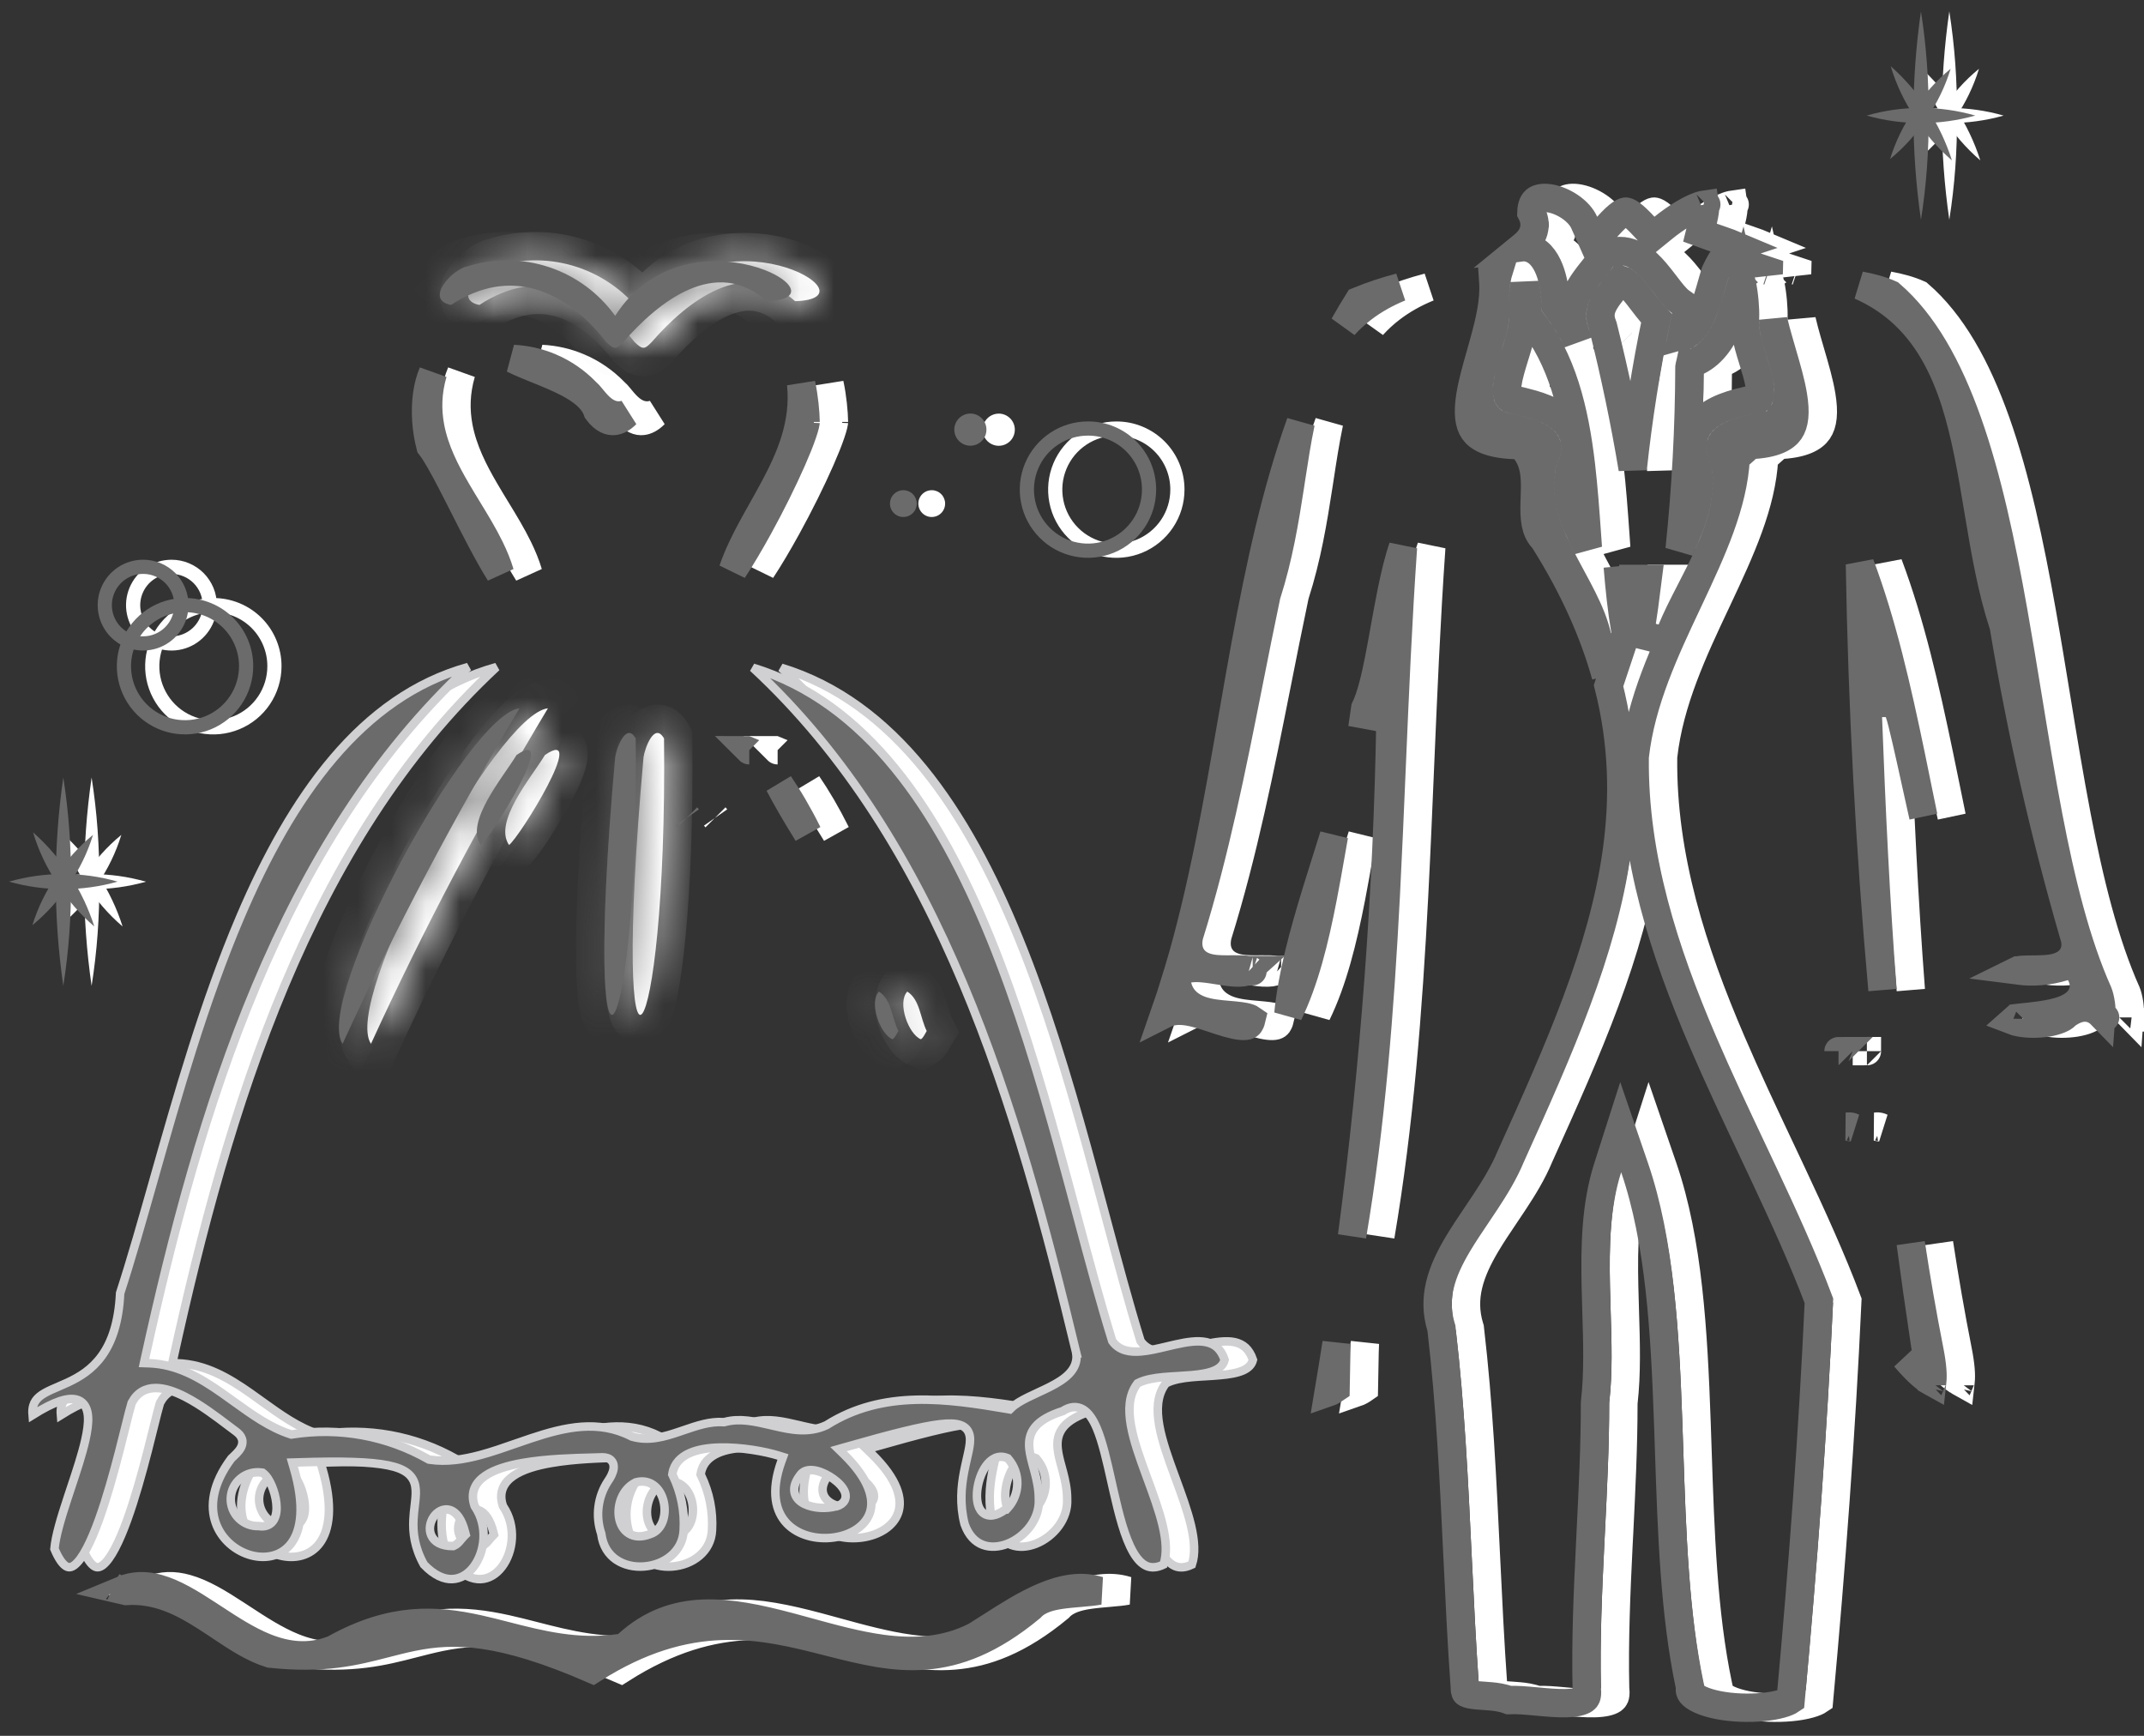 <?xml version="1.0" encoding="UTF-8"?> <svg xmlns="http://www.w3.org/2000/svg" width="63" height="51" viewBox="0 0 63 51" fill="none"><rect x="0" y="0" width="63" height="51" fill="#333333" stroke="none"/> <path d="M14.589 19.599C9.039 24.765 6.697 32.621 5.095 39.902L5.063 40.049L5.212 40.054C6.035 40.084 6.702 40.474 7.354 40.93C7.469 41.01 7.583 41.093 7.698 41.176C8.227 41.557 8.766 41.946 9.367 42.139L9.395 42.148L9.425 42.143C10.799 41.927 12.205 42.184 13.414 42.872L13.434 42.883L13.457 42.887C13.95 42.961 14.448 42.884 14.944 42.751C15.284 42.66 15.631 42.539 15.976 42.418C16.13 42.365 16.284 42.311 16.437 42.26C17.437 41.927 18.416 41.706 19.385 42.201L19.395 42.206L19.407 42.21C19.891 42.351 20.356 42.214 20.791 42.066C20.833 42.052 20.874 42.038 20.915 42.024C21.315 41.887 21.692 41.758 22.087 41.784L22.108 41.785L22.128 41.78C22.576 41.66 23.018 41.765 23.49 41.875C23.52 41.882 23.55 41.889 23.58 41.897C24.072 42.011 24.598 42.118 25.116 41.874L25.123 41.871L25.129 41.867C26.782 40.823 28.652 41.093 30.443 41.399L30.506 41.41L30.552 41.365C30.664 41.255 30.835 41.155 31.042 41.053C31.133 41.008 31.227 40.964 31.324 40.919C31.336 40.914 31.349 40.908 31.361 40.902C31.471 40.852 31.582 40.8 31.689 40.745C31.9 40.637 32.106 40.514 32.252 40.36C32.401 40.202 32.493 40.005 32.459 39.763L32.46 39.763L32.457 39.751C30.728 32.531 28.477 24.732 22.957 19.619C26.287 20.637 28.408 23.809 29.94 27.577C30.742 29.549 31.379 31.674 31.943 33.72C32.13 34.397 32.308 35.066 32.483 35.717C32.834 37.032 33.167 38.278 33.508 39.379L33.514 39.399L33.526 39.416C33.724 39.687 34.038 39.733 34.354 39.707C34.592 39.688 34.858 39.624 35.119 39.562C35.203 39.542 35.286 39.522 35.367 39.504C35.712 39.427 36.027 39.379 36.282 39.434C36.406 39.462 36.513 39.513 36.603 39.596C36.687 39.675 36.761 39.789 36.817 39.952C36.781 40.097 36.683 40.194 36.525 40.265C36.35 40.342 36.115 40.381 35.846 40.404C35.718 40.416 35.586 40.424 35.451 40.432L35.435 40.433C35.297 40.441 35.156 40.449 35.02 40.462C34.752 40.487 34.488 40.53 34.284 40.631L34.257 40.645L34.239 40.669C33.998 40.997 33.984 41.426 34.063 41.876C34.143 42.329 34.324 42.834 34.508 43.336C34.522 43.373 34.535 43.41 34.549 43.447C34.721 43.916 34.892 44.381 34.995 44.814C35.101 45.262 35.128 45.655 35.022 45.97C34.816 46.068 34.657 46.067 34.528 46.013C34.383 45.952 34.25 45.814 34.127 45.6C33.88 45.169 33.711 44.5 33.553 43.806C33.533 43.718 33.513 43.629 33.493 43.54C33.36 42.945 33.228 42.356 33.053 41.947C32.953 41.715 32.829 41.514 32.659 41.412C32.57 41.359 32.471 41.334 32.363 41.344C32.263 41.354 32.162 41.394 32.062 41.459C31.665 41.586 31.405 41.737 31.25 41.924C31.088 42.12 31.056 42.338 31.079 42.562C31.096 42.735 31.147 42.923 31.199 43.113C31.212 43.16 31.224 43.207 31.237 43.254C31.301 43.498 31.357 43.754 31.357 44.031H31.357L31.357 44.039C31.392 44.622 30.96 45.149 30.445 45.355C30.191 45.456 29.93 45.473 29.708 45.389C29.491 45.306 29.294 45.12 29.175 44.778C29.026 44.189 29.079 43.669 29.162 43.237C29.188 43.104 29.215 42.986 29.24 42.875C29.258 42.799 29.274 42.727 29.29 42.655C29.324 42.488 29.35 42.327 29.327 42.194C29.315 42.123 29.29 42.056 29.242 41.997C29.195 41.939 29.131 41.898 29.055 41.87C28.91 41.819 28.708 41.815 28.444 41.846C27.911 41.91 27.046 42.127 25.678 42.518L25.471 42.577L25.625 42.727C26.387 43.472 26.522 44.051 26.394 44.44C26.264 44.834 25.842 45.102 25.335 45.173C24.831 45.244 24.288 45.112 23.953 44.761C23.626 44.418 23.468 43.833 23.794 42.931L23.839 42.808L23.714 42.769C23.327 42.648 22.615 42.514 21.974 42.531C21.654 42.539 21.341 42.584 21.093 42.695C20.841 42.808 20.645 42.994 20.595 43.282L20.587 43.321L20.605 43.358C20.845 43.855 20.953 44.405 20.922 44.956L20.922 44.958C20.894 45.59 20.349 45.98 19.755 46.025C19.461 46.048 19.169 45.982 18.941 45.827C18.716 45.674 18.547 45.429 18.501 45.072L18.499 45.06L18.495 45.049C18.411 44.794 18.385 44.523 18.421 44.258C18.456 43.992 18.551 43.738 18.699 43.515C18.76 43.429 18.845 43.283 18.862 43.147C18.871 43.076 18.863 42.986 18.797 42.914C18.733 42.843 18.637 42.818 18.533 42.818V42.818L18.528 42.818C18.441 42.822 18.33 42.825 18.202 42.828C17.686 42.841 16.887 42.862 16.196 42.983C15.766 43.057 15.358 43.174 15.084 43.364C14.944 43.461 14.832 43.581 14.773 43.731C14.713 43.884 14.713 44.053 14.775 44.236L14.78 44.252L14.789 44.266C15.176 44.84 15.085 45.593 14.748 46.036C14.581 46.255 14.362 46.387 14.121 46.396C13.884 46.404 13.597 46.293 13.288 45.969C13.005 45.458 12.962 45.02 12.98 44.649C12.987 44.504 13.002 44.37 13.018 44.243C13.022 44.203 13.027 44.164 13.031 44.125C13.049 43.966 13.061 43.81 13.035 43.668C13.009 43.519 12.941 43.387 12.804 43.28C12.672 43.177 12.485 43.104 12.231 43.053C11.725 42.95 10.902 42.924 9.581 42.967L9.42 42.972L9.465 43.127C9.795 44.252 9.678 44.951 9.398 45.334C9.123 45.711 8.663 45.816 8.213 45.697C7.762 45.576 7.342 45.233 7.17 44.743C7.001 44.259 7.065 43.608 7.628 42.854C7.64 42.843 7.653 42.831 7.665 42.819C7.704 42.782 7.745 42.743 7.781 42.706C7.832 42.653 7.884 42.591 7.917 42.523C7.952 42.451 7.97 42.365 7.94 42.274C7.911 42.187 7.845 42.114 7.756 42.051C7.694 42.006 7.621 41.95 7.539 41.888C7.208 41.637 6.734 41.276 6.269 41.038C5.979 40.89 5.676 40.78 5.402 40.782C5.263 40.783 5.128 40.813 5.006 40.884C4.885 40.955 4.784 41.064 4.707 41.21L4.702 41.22L4.698 41.231C4.656 41.367 4.594 41.618 4.515 41.935C4.463 42.146 4.403 42.387 4.337 42.642C4.171 43.284 3.966 44.026 3.737 44.658C3.623 44.974 3.503 45.26 3.381 45.491C3.258 45.725 3.138 45.891 3.027 45.979C2.973 46.021 2.927 46.041 2.889 46.045C2.854 46.05 2.815 46.044 2.77 46.016C2.675 45.957 2.558 45.807 2.432 45.507C2.466 45.125 2.629 44.59 2.818 44.014C2.85 43.917 2.882 43.819 2.915 43.72C3.079 43.228 3.245 42.729 3.34 42.309C3.396 42.058 3.43 41.825 3.419 41.633C3.408 41.445 3.351 41.265 3.192 41.168C3.036 41.074 2.828 41.087 2.584 41.17C2.371 41.242 2.108 41.375 1.789 41.575C1.779 41.462 1.789 41.371 1.811 41.297C1.843 41.189 1.905 41.105 1.994 41.032C2.085 40.957 2.204 40.894 2.348 40.828C2.41 40.8 2.475 40.772 2.544 40.743C2.554 40.738 2.564 40.734 2.575 40.73C2.654 40.695 2.738 40.659 2.822 40.62C3.162 40.461 3.532 40.243 3.824 39.836C4.115 39.433 4.321 38.856 4.362 37.995C4.692 36.98 5.015 35.837 5.357 34.631C6.057 32.164 6.833 29.427 7.89 26.946C9.393 23.419 11.442 20.472 14.589 19.599ZM8.572 43.29L8.547 43.27L8.515 43.266C8.405 43.25 8.294 43.258 8.188 43.288C8.081 43.318 7.982 43.37 7.898 43.441C7.813 43.511 7.743 43.599 7.694 43.698C7.646 43.797 7.618 43.905 7.613 44.016C7.609 44.126 7.627 44.236 7.668 44.339C7.709 44.441 7.77 44.535 7.849 44.612C7.928 44.69 8.022 44.749 8.125 44.788C8.224 44.825 8.329 44.842 8.434 44.838C8.529 44.854 8.617 44.848 8.695 44.816C8.778 44.783 8.839 44.724 8.88 44.652C8.959 44.517 8.97 44.335 8.952 44.167C8.934 43.994 8.884 43.812 8.82 43.658C8.757 43.509 8.672 43.365 8.572 43.29ZM14.126 45.425H14.151L14.174 45.415C14.251 45.383 14.306 45.323 14.346 45.276C14.362 45.257 14.376 45.24 14.389 45.224C14.414 45.193 14.437 45.166 14.465 45.138L14.515 45.087L14.498 45.019C14.405 44.653 14.256 44.433 14.059 44.368C13.852 44.3 13.671 44.426 13.572 44.57C13.473 44.715 13.423 44.926 13.505 45.111C13.592 45.307 13.803 45.425 14.126 45.425ZM19.528 43.55L19.515 43.553L19.503 43.559C19.113 43.755 18.961 44.226 19.023 44.59C19.054 44.775 19.144 44.953 19.308 45.055C19.474 45.16 19.69 45.169 19.937 45.073C20.125 45.015 20.243 44.866 20.305 44.699C20.367 44.531 20.376 44.335 20.34 44.154C20.305 43.974 20.222 43.796 20.085 43.675C19.944 43.549 19.752 43.493 19.528 43.55ZM25.393 44.258H25.411L25.43 44.252C25.525 44.221 25.605 44.169 25.649 44.087C25.694 44.004 25.687 43.914 25.659 43.839C25.607 43.697 25.47 43.559 25.324 43.453C25.174 43.345 24.992 43.253 24.823 43.213C24.668 43.177 24.465 43.173 24.352 43.33C24.209 43.511 24.146 43.687 24.179 43.849C24.212 44.013 24.335 44.122 24.471 44.189C24.608 44.257 24.775 44.292 24.938 44.302C25.094 44.311 25.256 44.296 25.393 44.258ZM30.465 42.87L30.445 42.846L30.416 42.835C30.293 42.786 30.171 42.793 30.063 42.843C29.959 42.892 29.872 42.976 29.803 43.072C29.666 43.264 29.577 43.532 29.548 43.777C29.534 43.901 29.534 44.024 29.554 44.134C29.573 44.242 29.614 44.349 29.691 44.426C29.774 44.508 29.885 44.542 30.012 44.522C30.123 44.505 30.243 44.447 30.373 44.352H30.402L30.439 44.312C30.619 44.116 30.72 43.861 30.725 43.596C30.73 43.33 30.638 43.072 30.465 42.87Z" fill="white" stroke="#D0D0D3" stroke-width="0.25"></path> <path d="M29.495 48.074L29.51 48.066L29.524 48.057C29.667 47.968 29.811 47.877 29.955 47.784C30.446 47.47 30.947 47.148 31.472 46.924C32.061 46.671 32.607 46.575 33.117 46.735C33.051 46.748 32.974 46.758 32.884 46.768C32.8 46.778 32.696 46.787 32.585 46.796C32.387 46.813 32.164 46.832 31.982 46.86C31.829 46.883 31.667 46.917 31.519 46.973C31.386 47.024 31.236 47.102 31.117 47.233C29.946 48.205 28.95 48.564 28.037 48.639C27.1 48.717 26.214 48.5 25.231 48.25L25.168 48.234C24.219 47.992 23.184 47.728 22.029 47.77C20.887 47.81 19.649 48.147 18.244 49.04C15.557 47.872 14.188 47.843 12.946 48.096C12.665 48.154 12.402 48.222 12.138 48.29C11.251 48.519 10.354 48.751 8.776 48.585C8.262 48.423 7.811 48.123 7.308 47.788C7.171 47.696 7.03 47.602 6.882 47.508C6.224 47.086 5.462 46.677 4.517 46.745C4.486 46.741 4.447 46.733 4.405 46.723C4.772 46.569 5.121 46.575 5.476 46.674C5.946 46.804 6.422 47.095 6.955 47.443C7.007 47.476 7.059 47.51 7.111 47.545C7.581 47.853 8.095 48.19 8.626 48.403C9.234 48.646 9.905 48.746 10.62 48.467L10.647 48.457L10.671 48.443C12.36 47.505 13.636 47.59 14.88 47.864C15.14 47.921 15.405 47.989 15.677 48.059C16.694 48.32 17.802 48.605 19.055 48.421L19.181 48.402L19.275 48.317C20.649 47.067 22.231 47.322 24.034 47.8C24.206 47.846 24.38 47.894 24.556 47.942C25.277 48.14 26.027 48.346 26.754 48.444C27.672 48.567 28.608 48.528 29.495 48.074ZM4.166 46.624C4.166 46.624 4.168 46.625 4.17 46.627C4.167 46.625 4.166 46.624 4.166 46.624Z" fill="white" stroke="white" stroke-width="0.833"></path> <mask id="path-3-inside-1_466_29430" fill="white"> <path fill-rule="evenodd" clip-rule="evenodd" d="M14.087 8.959C15.809 7.831 17.43 8.489 18.643 10.047C18.886 10.274 18.933 10.274 19.152 10.047C20.186 8.857 21.877 7.518 23.364 8.849C25.908 8.771 21.015 5.984 18.91 9.28C18.431 8.613 17.754 8.113 16.976 7.852C16.198 7.591 15.357 7.581 14.572 7.824C14.111 7.917 13.296 8.81 14.087 8.959Z"></path> </mask> <path fill-rule="evenodd" clip-rule="evenodd" d="M14.087 8.959C15.809 7.831 17.43 8.489 18.643 10.047C18.886 10.274 18.933 10.274 19.152 10.047C20.186 8.857 21.877 7.518 23.364 8.849C25.908 8.771 21.015 5.984 18.91 9.28C18.431 8.613 17.754 8.113 16.976 7.852C16.198 7.591 15.357 7.581 14.572 7.824C14.111 7.917 13.296 8.81 14.087 8.959Z" fill="white"></path> <path d="M14.087 8.959L13.933 9.778L14.263 9.84L14.543 9.656L14.087 8.959ZM18.643 10.047L17.986 10.559L18.026 10.611L18.074 10.655L18.643 10.047ZM19.152 10.047L19.752 10.626L19.767 10.61L19.781 10.593L19.152 10.047ZM23.364 8.849L22.808 9.47L23.057 9.692L23.39 9.682L23.364 8.849ZM18.91 9.28L18.233 9.766L18.95 10.764L19.612 9.728L18.91 9.28ZM14.572 7.824L14.739 8.64L14.779 8.632L14.819 8.62L14.572 7.824ZM14.543 9.656C15.226 9.209 15.814 9.152 16.329 9.298C16.876 9.452 17.447 9.867 17.986 10.559L19.301 9.535C18.626 8.669 17.78 7.976 16.783 7.694C15.754 7.403 14.671 7.581 13.631 8.261L14.543 9.656ZM18.074 10.655C18.134 10.711 18.225 10.796 18.328 10.865C18.433 10.936 18.634 11.05 18.907 11.05C19.187 11.05 19.392 10.93 19.505 10.848C19.609 10.773 19.698 10.682 19.752 10.626L18.553 9.468C18.497 9.525 18.498 9.52 18.524 9.501C18.558 9.476 18.695 9.384 18.907 9.384C19.11 9.384 19.24 9.47 19.261 9.484C19.28 9.497 19.274 9.496 19.213 9.438L18.074 10.655ZM19.781 10.593C20.269 10.031 20.851 9.511 21.417 9.268C21.689 9.151 21.925 9.112 22.131 9.136C22.327 9.158 22.553 9.242 22.808 9.47L23.92 8.228C23.431 7.791 22.888 7.543 22.317 7.479C21.755 7.416 21.225 7.537 20.759 7.737C19.849 8.128 19.068 8.872 18.523 9.5L19.781 10.593ZM23.39 9.682C23.735 9.671 24.159 9.618 24.482 9.382C24.672 9.243 24.856 9.016 24.903 8.698C24.947 8.397 24.847 8.148 24.75 7.988C24.57 7.69 24.272 7.485 24.028 7.351C23.758 7.203 23.434 7.079 23.084 6.991C21.715 6.646 19.524 6.77 18.207 8.831L19.612 9.728C20.401 8.494 21.709 8.363 22.677 8.607C22.911 8.666 23.099 8.742 23.228 8.813C23.383 8.898 23.372 8.929 23.325 8.852C23.295 8.802 23.224 8.659 23.254 8.457C23.286 8.237 23.413 8.099 23.497 8.037C23.609 7.956 23.629 8.007 23.338 8.016L23.39 9.682ZM19.586 8.794C19.006 7.985 18.185 7.379 17.241 7.062L16.711 8.642C17.323 8.848 17.856 9.241 18.233 9.766L19.586 8.794ZM17.241 7.062C16.297 6.745 15.277 6.733 14.326 7.027L14.819 8.62C15.436 8.428 16.098 8.436 16.711 8.642L17.241 7.062ZM14.406 7.007C14.116 7.066 13.861 7.221 13.682 7.359C13.492 7.506 13.301 7.699 13.158 7.921C13.038 8.109 12.841 8.493 12.958 8.942C13.101 9.492 13.579 9.711 13.933 9.778L14.241 8.14C14.223 8.136 14.279 8.143 14.357 8.201C14.449 8.269 14.534 8.38 14.571 8.522C14.604 8.649 14.584 8.746 14.573 8.785C14.563 8.823 14.552 8.835 14.562 8.82C14.582 8.789 14.631 8.732 14.699 8.68C14.777 8.619 14.798 8.628 14.739 8.64L14.406 7.007Z" fill="white" mask="url(#path-3-inside-1_466_29430)"></path> <path d="M15.228 16.102C15.348 16.348 15.448 16.592 15.522 16.838C15.35 16.564 15.162 16.227 14.968 15.86C14.789 15.522 14.614 15.176 14.444 14.84C14.33 14.617 14.219 14.398 14.112 14.19C13.98 13.935 13.854 13.699 13.74 13.503C13.654 13.355 13.566 13.213 13.479 13.101C13.36 12.64 13.312 12.087 13.385 11.579C13.418 11.352 13.473 11.143 13.552 10.958C13.388 11.517 13.379 12.045 13.474 12.55C13.603 13.231 13.92 13.851 14.255 14.423C14.366 14.613 14.476 14.794 14.585 14.972C14.817 15.352 15.039 15.716 15.228 16.102Z" fill="white" stroke="white" stroke-width="0.833"></path> <path d="M22.37 16.75C22.444 16.532 22.534 16.316 22.635 16.101C22.816 15.716 23.019 15.356 23.229 14.983C23.344 14.777 23.462 14.568 23.579 14.349C24.068 13.437 24.493 12.443 24.374 11.278C24.461 11.68 24.5 12.121 24.505 12.396C24.505 12.395 24.505 12.396 24.505 12.397C24.504 12.403 24.502 12.431 24.488 12.489C24.472 12.555 24.447 12.639 24.411 12.743C24.341 12.95 24.236 13.211 24.105 13.509C23.844 14.104 23.488 14.822 23.118 15.494C22.862 15.959 22.604 16.395 22.37 16.75Z" fill="white" stroke="white" stroke-width="0.833"></path> <mask id="path-7-inside-2_466_29430" fill="white"> <path fill-rule="evenodd" clip-rule="evenodd" d="M10.901 30.668C12.449 27.288 14.185 23.998 16.1 20.811C14.597 20.968 10.04 29.392 10.901 30.668Z"></path> </mask> <path fill-rule="evenodd" clip-rule="evenodd" d="M10.901 30.668C12.449 27.288 14.185 23.998 16.1 20.811C14.597 20.968 10.04 29.392 10.901 30.668Z" fill="white"></path> <path d="M10.901 30.668L10.211 31.134L11.041 32.364L11.659 31.015L10.901 30.668ZM16.1 20.811L16.814 21.241L17.674 19.81L16.013 19.983L16.1 20.811ZM11.659 31.015C13.194 27.663 14.915 24.4 16.814 21.241L15.385 20.382C13.455 23.595 11.705 26.913 10.144 30.321L11.659 31.015ZM16.013 19.983C15.749 20.01 15.522 20.118 15.35 20.223C15.171 20.331 15.001 20.47 14.842 20.617C14.525 20.912 14.193 21.302 13.866 21.738C13.208 22.613 12.502 23.759 11.879 24.927C11.256 26.095 10.698 27.316 10.35 28.344C10.176 28.855 10.044 29.348 9.989 29.779C9.962 29.994 9.95 30.218 9.972 30.434C9.994 30.644 10.053 30.9 10.211 31.134L11.592 30.202C11.642 30.276 11.636 30.317 11.63 30.263C11.625 30.215 11.625 30.127 11.642 29.99C11.678 29.715 11.772 29.34 11.928 28.879C12.238 27.964 12.753 26.83 13.349 25.712C13.945 24.595 14.606 23.527 15.198 22.739C15.496 22.343 15.76 22.039 15.976 21.838C16.084 21.738 16.165 21.678 16.218 21.645C16.278 21.609 16.262 21.632 16.186 21.64L16.013 19.983Z" fill="white" mask="url(#path-7-inside-2_466_29430)"></path> <path d="M18.906 12.199C19.022 12.217 19.132 12.205 19.233 12.17C19.104 12.302 18.978 12.358 18.881 12.368C18.765 12.382 18.587 12.341 18.391 12.079C18.323 11.88 18.191 11.724 18.057 11.604C17.901 11.465 17.71 11.348 17.518 11.247C17.227 11.095 16.883 10.956 16.578 10.833C16.487 10.796 16.4 10.761 16.319 10.727C16.162 10.662 16.026 10.602 15.916 10.546C16.289 10.565 16.655 10.648 16.999 10.793C17.39 10.959 17.744 11.2 18.041 11.505L18.058 11.522L18.076 11.537C18.101 11.557 18.138 11.598 18.212 11.687C18.216 11.693 18.221 11.698 18.225 11.704C18.285 11.777 18.367 11.876 18.457 11.96C18.551 12.047 18.702 12.166 18.906 12.199Z" fill="white" stroke="white" stroke-width="0.833"></path> <mask id="path-10-inside-3_466_29430" fill="white"> <path fill-rule="evenodd" clip-rule="evenodd" d="M19.512 21.696C19.23 21.203 18.949 21.978 18.91 22.244C17.9 33.533 19.614 31.239 19.512 21.696Z"></path> </mask> <path fill-rule="evenodd" clip-rule="evenodd" d="M19.512 21.696C19.23 21.203 18.949 21.978 18.91 22.244C17.9 33.533 19.614 31.239 19.512 21.696Z" fill="white"></path> <path d="M19.512 21.696L20.346 21.687L20.343 21.47L20.236 21.282L19.512 21.696ZM18.91 22.244L18.085 22.123L18.082 22.146L18.079 22.17L18.91 22.244ZM20.236 21.282C20.121 21.081 19.797 20.642 19.212 20.708C18.747 20.76 18.499 21.115 18.427 21.222C18.232 21.514 18.118 21.899 18.085 22.123L19.734 22.365C19.734 22.366 19.742 22.322 19.766 22.255C19.776 22.226 19.787 22.199 19.797 22.178C19.808 22.155 19.814 22.146 19.813 22.148C19.812 22.15 19.807 22.157 19.797 22.168C19.788 22.179 19.77 22.198 19.744 22.22C19.696 22.261 19.579 22.344 19.398 22.364C19.195 22.387 19.024 22.319 18.914 22.239C18.865 22.203 18.834 22.169 18.816 22.147C18.798 22.125 18.79 22.111 18.789 22.109L20.236 21.282ZM18.079 22.17C17.826 25.005 17.741 27.01 17.759 28.274C17.767 28.895 17.801 29.382 17.866 29.71C17.883 29.795 17.905 29.887 17.937 29.977C17.964 30.055 18.018 30.19 18.124 30.32C18.233 30.454 18.496 30.686 18.898 30.647C19.247 30.613 19.448 30.393 19.516 30.308C19.663 30.129 19.738 29.906 19.779 29.776C19.83 29.611 19.876 29.415 19.918 29.198C20.003 28.76 20.082 28.179 20.149 27.474C20.283 26.058 20.371 24.096 20.346 21.687L18.679 21.705C18.704 24.067 18.617 25.97 18.489 27.317C18.426 27.991 18.353 28.515 18.282 28.881C18.246 29.066 18.214 29.196 18.188 29.281C18.174 29.323 18.166 29.342 18.165 29.346C18.16 29.357 18.177 29.314 18.225 29.255C18.257 29.215 18.423 29.019 18.737 28.988C19.105 28.953 19.335 29.168 19.413 29.263C19.454 29.314 19.478 29.357 19.49 29.38C19.502 29.405 19.508 29.422 19.51 29.427C19.513 29.435 19.509 29.425 19.501 29.386C19.467 29.215 19.434 28.854 19.425 28.251C19.409 27.069 19.488 25.127 19.74 22.318L18.079 22.17Z" fill="white" mask="url(#path-10-inside-3_466_29430)"></path> <path d="M21.027 24.018C21.025 24.015 21.024 24.014 21.024 24.014C21.024 24.014 21.025 24.015 21.027 24.018Z" fill="white" stroke="white" stroke-width="0.833"></path> <path d="M22.85 22.043C22.849 22.043 22.848 22.043 22.847 22.042C22.847 22.042 22.847 22.042 22.847 22.042C22.848 22.042 22.849 22.043 22.85 22.043ZM24.145 23.701C24.285 23.941 24.427 24.203 24.567 24.484C24.21 23.913 23.934 23.434 23.728 23.04C23.862 23.236 24.002 23.456 24.145 23.701Z" fill="white" stroke="white" stroke-width="0.833"></path> <mask id="path-14-inside-4_466_29430" fill="white"> <path fill-rule="evenodd" clip-rule="evenodd" d="M14.957 24.827C15.262 24.608 17.305 21.304 16.014 22.181C15.599 22.862 14.495 24.146 14.957 24.827Z"></path> </mask> <path fill-rule="evenodd" clip-rule="evenodd" d="M14.957 24.827C15.262 24.608 17.305 21.304 16.014 22.181C15.599 22.862 14.495 24.146 14.957 24.827Z" fill="white"></path> <path d="M14.957 24.827L14.267 25.295L14.747 26.003L15.443 25.504L14.957 24.827ZM16.014 22.181L15.546 21.491L15.396 21.593L15.302 21.747L16.014 22.181ZM15.443 25.504C15.545 25.43 15.624 25.342 15.661 25.299C15.71 25.243 15.76 25.18 15.808 25.116C15.905 24.987 16.016 24.828 16.129 24.655C16.356 24.309 16.614 23.879 16.823 23.478C16.927 23.278 17.025 23.074 17.101 22.885C17.169 22.716 17.249 22.486 17.267 22.258C17.275 22.15 17.28 21.932 17.166 21.706C17.019 21.415 16.741 21.236 16.436 21.205C16.196 21.18 15.998 21.252 15.89 21.297C15.767 21.35 15.651 21.42 15.546 21.491L16.482 22.87C16.538 22.832 16.557 22.825 16.546 22.83C16.539 22.833 16.513 22.843 16.473 22.852C16.433 22.861 16.36 22.872 16.267 22.863C16.029 22.839 15.797 22.692 15.678 22.456C15.591 22.284 15.604 22.142 15.605 22.129C15.608 22.091 15.61 22.125 15.554 22.265C15.506 22.385 15.434 22.536 15.345 22.708C15.166 23.051 14.937 23.433 14.735 23.741C14.634 23.895 14.545 24.023 14.477 24.113C14.443 24.159 14.419 24.188 14.405 24.204C14.379 24.233 14.406 24.196 14.471 24.15L15.443 25.504ZM15.302 21.747C15.213 21.893 15.088 22.07 14.92 22.317C14.763 22.547 14.581 22.82 14.426 23.102C14.274 23.378 14.12 23.711 14.051 24.06C13.981 24.415 13.983 24.875 14.267 25.295L15.646 24.359C15.7 24.438 15.666 24.483 15.686 24.384C15.707 24.28 15.768 24.121 15.886 23.905C16.001 23.697 16.145 23.479 16.297 23.255C16.438 23.049 16.607 22.809 16.725 22.614L15.302 21.747Z" fill="white" mask="url(#path-14-inside-4_466_29430)"></path> <mask id="path-16-inside-5_466_29430" fill="white"> <path fill-rule="evenodd" clip-rule="evenodd" d="M27.059 30.534C27.129 30.495 27.169 30.393 27.231 30.291C27.035 29.9 27.035 29.375 26.66 29.133C26.354 29.462 26.699 30.393 27.059 30.534Z"></path> </mask> <path fill-rule="evenodd" clip-rule="evenodd" d="M27.059 30.534C27.129 30.495 27.169 30.393 27.231 30.291C27.035 29.9 27.035 29.375 26.66 29.133C26.354 29.462 26.699 30.393 27.059 30.534Z" fill="white"></path> <path d="M27.059 30.534L26.755 31.31L27.121 31.453L27.464 31.263L27.059 30.534ZM27.231 30.291L27.941 30.728L28.184 30.333L27.977 29.919L27.231 30.291ZM26.66 29.133L27.112 28.433L26.525 28.054L26.049 28.566L26.66 29.133ZM27.464 31.263C27.698 31.133 27.819 30.936 27.858 30.872C27.883 30.832 27.906 30.79 27.916 30.771C27.93 30.746 27.936 30.736 27.941 30.728L26.521 29.855C26.495 29.898 26.472 29.939 26.459 29.962C26.451 29.976 26.447 29.984 26.443 29.992C26.439 29.999 26.437 30.001 26.438 30C26.438 30 26.441 29.995 26.447 29.986C26.454 29.977 26.464 29.963 26.48 29.945C26.509 29.911 26.566 29.855 26.654 29.806L27.464 31.263ZM27.977 29.919C27.959 29.883 27.938 29.829 27.908 29.733C27.887 29.664 27.841 29.505 27.802 29.388C27.715 29.133 27.544 28.712 27.112 28.433L26.208 29.833C26.151 29.796 26.168 29.759 26.224 29.924C26.256 30.018 26.271 30.079 26.316 30.226C26.353 30.346 26.406 30.504 26.486 30.664L27.977 29.919ZM26.049 28.566C25.785 28.85 25.719 29.196 25.71 29.44C25.7 29.695 25.748 29.944 25.816 30.157C25.884 30.372 25.986 30.589 26.118 30.778C26.236 30.948 26.442 31.188 26.755 31.31L27.363 29.758C27.402 29.773 27.431 29.79 27.45 29.803C27.47 29.816 27.482 29.826 27.488 29.832C27.5 29.843 27.497 29.843 27.486 29.826C27.475 29.81 27.46 29.786 27.445 29.754C27.429 29.722 27.415 29.687 27.404 29.651C27.392 29.615 27.384 29.581 27.38 29.553C27.375 29.524 27.375 29.507 27.375 29.501C27.376 29.495 27.376 29.512 27.365 29.546C27.353 29.58 27.327 29.639 27.27 29.7L26.049 28.566Z" fill="white" mask="url(#path-16-inside-5_466_29430)"></path> <path d="M47.767 18.702L48.022 19.853C47.663 18.572 47.079 17.257 46.217 15.885L46.196 15.852L46.171 15.825C45.945 15.578 45.914 15.244 45.929 14.756C45.93 14.716 45.932 14.675 45.933 14.632C45.94 14.439 45.949 14.22 45.932 14.02C45.912 13.768 45.851 13.483 45.661 13.237L45.542 13.082L45.346 13.075C44.58 13.048 44.273 12.845 44.142 12.657C43.998 12.451 43.96 12.125 44.04 11.626C44.101 11.249 44.215 10.847 44.338 10.416C44.375 10.283 44.414 10.147 44.452 10.008C44.605 9.45 44.751 8.839 44.714 8.297L44.698 8.056C44.759 8.025 44.818 7.989 44.874 7.95C44.78 8.255 44.742 8.662 44.767 9.16L44.767 9.17L44.768 9.18C44.781 9.313 44.748 9.514 44.67 9.796C44.634 9.926 44.593 10.06 44.549 10.203L44.543 10.221C44.498 10.367 44.45 10.522 44.409 10.675C44.329 10.97 44.257 11.309 44.288 11.621C44.322 11.963 44.485 12.294 44.867 12.48L44.909 12.501L44.954 12.512C45.008 12.524 45.061 12.536 45.114 12.549C45.292 12.59 45.464 12.629 45.63 12.678C45.845 12.74 46.011 12.808 46.127 12.885C46.236 12.958 46.273 13.022 46.286 13.079C46.301 13.145 46.301 13.284 46.178 13.536L46.156 13.581L46.146 13.63C45.921 14.663 46.297 15.586 46.71 16.393C46.805 16.578 46.905 16.763 47.002 16.943C47.012 16.961 47.021 16.979 47.031 16.997C47.138 17.195 47.242 17.388 47.338 17.581C47.531 17.967 47.685 18.335 47.767 18.702ZM48.339 25.044C48.566 23.432 48.524 21.817 48.1 20.147L48.569 18.743L48.576 18.72L48.609 18.621L48.592 18.517C48.489 17.919 48.424 17.292 48.371 16.645L48.412 17.008H48.784H48.925H49.25C49.183 17.554 49.107 18.098 49.022 18.641L49.827 18.842C49.957 18.471 50.138 18.088 50.343 17.684C50.402 17.568 50.463 17.449 50.525 17.329C50.674 17.038 50.829 16.738 50.969 16.44C51.364 15.594 51.697 14.653 51.544 13.663L51.535 13.601L51.508 13.545C51.379 13.279 51.381 13.134 51.398 13.064C51.414 13.002 51.457 12.933 51.578 12.855C51.705 12.774 51.886 12.706 52.114 12.643C52.182 12.625 52.251 12.608 52.321 12.591V13.02L53.015 12.401C53.286 12.159 53.378 11.846 53.386 11.549C53.394 11.266 53.326 10.971 53.253 10.712C53.218 10.59 53.18 10.466 53.144 10.348L53.135 10.32C53.095 10.191 53.058 10.071 53.026 9.954C52.964 9.724 52.934 9.547 52.941 9.413C52.988 9.613 53.042 9.813 53.097 10.006C53.132 10.126 53.166 10.244 53.2 10.36C53.332 10.812 53.456 11.234 53.52 11.626C53.602 12.125 53.565 12.453 53.422 12.659C53.293 12.846 52.993 13.048 52.237 13.075L51.857 13.089L51.836 13.469C51.763 14.818 51.15 16.152 50.465 17.607C50.449 17.641 50.433 17.675 50.417 17.709C49.759 19.105 49.052 20.605 48.871 22.213L48.868 22.234L48.868 22.255C48.836 25.199 49.74 27.96 50.871 30.599C51.327 31.663 51.824 32.715 52.314 33.753C52.431 34.001 52.548 34.249 52.664 34.496C53.253 35.751 53.817 36.986 54.282 38.218C54.102 42.124 53.807 46.069 53.451 49.946C53.404 49.978 53.315 50.02 53.172 50.06C52.864 50.147 52.423 50.19 51.968 50.17C51.51 50.151 51.085 50.069 50.798 49.938C50.496 49.8 50.486 49.687 50.49 49.638L50.497 49.574L50.483 49.512C50.04 47.401 49.96 45.022 49.88 42.624C49.871 42.341 49.861 42.058 49.851 41.775C49.757 39.12 49.608 36.472 48.865 34.306L48.456 33.116L48.074 34.314C47.722 35.416 47.7 36.626 47.725 37.796C47.731 38.041 47.738 38.283 47.745 38.523C47.774 39.454 47.801 40.349 47.705 41.197L47.702 41.221V41.244C47.702 42.495 47.639 43.753 47.577 45.022C47.57 45.149 47.564 45.277 47.557 45.405C47.489 46.799 47.428 48.205 47.459 49.599L47.46 49.618L47.462 49.637C47.476 49.758 47.461 49.824 47.448 49.858C47.436 49.886 47.419 49.908 47.388 49.93C47.305 49.987 47.136 50.033 46.847 50.04C46.581 50.046 46.285 50.019 45.978 49.99L45.941 49.987C45.688 49.964 45.407 49.938 45.169 49.949C44.986 49.879 44.797 49.854 44.642 49.84C44.545 49.831 44.467 49.826 44.396 49.821C44.3 49.815 44.219 49.81 44.124 49.797C43.976 49.777 43.923 49.747 43.907 49.733C43.903 49.73 43.899 49.727 43.894 49.714C43.888 49.699 43.877 49.661 43.877 49.59V49.575L43.876 49.56C43.785 48.284 43.723 46.991 43.661 45.693C43.556 43.482 43.45 41.253 43.193 39.059L43.189 39.022L43.178 38.987C42.92 38.126 43.186 37.369 43.669 36.555C43.84 36.268 44.027 35.99 44.222 35.701C44.307 35.575 44.393 35.447 44.48 35.315C44.758 34.894 45.033 34.447 45.229 33.972C46.647 30.835 47.931 27.952 48.339 25.044ZM47.142 9.845C47.156 9.904 47.17 9.962 47.185 10.02C47.008 9.662 46.799 9.318 46.552 8.992C46.538 8.555 46.469 8.19 46.358 7.911C46.297 7.758 46.216 7.614 46.111 7.5C46.006 7.388 45.851 7.279 45.65 7.264C45.61 7.261 45.572 7.262 45.535 7.267C45.579 7.231 45.627 7.192 45.667 7.153C45.757 7.068 45.883 6.923 45.917 6.713C45.945 6.543 45.905 6.386 45.832 6.247C45.838 6.016 45.911 5.926 45.955 5.89C46.017 5.839 46.14 5.796 46.343 5.823C46.542 5.85 46.768 5.939 46.968 6.075C47.17 6.213 47.315 6.379 47.385 6.537L47.646 7.124L48.076 6.646C48.244 6.459 48.369 6.345 48.465 6.28C48.557 6.218 48.598 6.217 48.608 6.217C48.621 6.218 48.665 6.223 48.76 6.29C48.858 6.36 48.98 6.474 49.143 6.65L49.409 6.937L49.712 6.691C49.877 6.557 50.09 6.403 50.308 6.273C50.533 6.14 50.733 6.05 50.878 6.02C50.901 6.015 50.919 6.012 50.933 6.01C50.935 6.023 50.936 6.039 50.937 6.058C50.939 6.146 50.924 6.279 50.877 6.471L50.787 6.835L51.139 6.963C51.236 6.998 51.327 7.029 51.414 7.059C51.583 7.118 51.737 7.171 51.885 7.234C51.733 7.284 51.62 7.391 51.543 7.482C51.436 7.608 51.339 7.777 51.247 7.979L51.235 8.005L51.227 8.031C51.194 8.139 51.164 8.246 51.133 8.354C51.055 8.631 50.976 8.908 50.866 9.171C50.73 9.499 50.58 9.714 50.41 9.824C50.357 9.83 50.305 9.84 50.256 9.854C50.294 9.665 50.333 9.477 50.373 9.289L50.431 9.022L50.209 8.863C50.13 8.807 50.031 8.699 49.898 8.531C49.859 8.482 49.816 8.426 49.771 8.366C49.679 8.247 49.577 8.114 49.48 8C49.332 7.826 49.147 7.634 48.926 7.51C48.688 7.377 48.393 7.317 48.078 7.446L47.961 7.494L47.89 7.599C47.819 7.705 47.739 7.806 47.645 7.923C47.628 7.945 47.61 7.967 47.591 7.991C47.481 8.13 47.357 8.291 47.255 8.469C47.042 8.843 46.931 9.296 47.142 9.845ZM61.476 28.399C61.038 28.535 60.576 28.574 60.122 28.515L60.128 28.512C60.128 28.512 60.129 28.512 60.13 28.512C60.133 28.511 60.139 28.509 60.148 28.508C60.163 28.504 60.183 28.501 60.21 28.498C60.264 28.493 60.331 28.49 60.412 28.489C60.449 28.488 60.49 28.488 60.534 28.487C60.666 28.486 60.822 28.485 60.96 28.474C61.126 28.46 61.39 28.426 61.586 28.264C61.7 28.17 61.786 28.038 61.814 27.873C61.84 27.724 61.813 27.581 61.769 27.455C60.91 24.485 60.225 21.467 59.717 18.418L59.711 18.386L59.701 18.356C59.364 17.332 59.173 16.218 58.984 15.087C58.977 15.046 58.971 15.006 58.964 14.966C58.784 13.886 58.601 12.79 58.286 11.806C57.958 10.78 57.475 9.836 56.666 9.129C56.328 8.834 55.941 8.586 55.497 8.391C55.81 8.448 56.105 8.526 56.379 8.648C57.349 9.484 58.077 10.785 58.65 12.404C59.231 14.043 59.639 15.964 59.995 17.971C60.142 18.794 60.28 19.638 60.418 20.481C60.613 21.672 60.808 22.86 61.024 23.984C61.394 25.91 61.838 27.718 62.486 29.166C62.512 29.229 62.545 29.349 62.566 29.496C62.582 29.614 62.587 29.726 62.58 29.817C62.46 29.694 62.3 29.603 62.096 29.603C61.878 29.603 61.698 29.715 61.602 29.776L61.559 29.804L61.525 29.84C61.46 29.908 61.282 29.997 60.987 30.045C60.709 30.089 60.404 30.085 60.165 30.038C60.088 30.023 60.025 30.006 59.976 29.987C59.999 29.966 60.027 29.942 60.063 29.914C60.118 29.907 60.185 29.901 60.266 29.892C60.32 29.887 60.38 29.881 60.446 29.874C60.656 29.851 60.908 29.82 61.14 29.769C61.353 29.722 61.624 29.642 61.815 29.482C61.921 29.393 62.026 29.26 62.058 29.077C62.09 28.893 62.039 28.725 61.961 28.589L61.794 28.3L61.476 28.399ZM37.525 28.503C37.526 28.503 37.526 28.503 37.527 28.503C37.514 28.515 37.502 28.522 37.492 28.528C37.43 28.561 37.316 28.583 37.117 28.572C36.962 28.562 36.804 28.537 36.628 28.509C36.578 28.501 36.528 28.493 36.475 28.485C36.266 28.453 35.996 28.416 35.763 28.457L35.469 28.509C36.173 26.136 36.615 23.596 37.053 21.085C37.178 20.363 37.304 19.643 37.435 18.93C37.853 16.657 38.329 14.45 39.053 12.422C38.943 12.948 38.858 13.499 38.773 14.058C38.762 14.127 38.751 14.196 38.741 14.265C38.581 15.298 38.404 16.374 38.053 17.466L38.047 17.487L38.042 17.508C37.861 18.364 37.691 19.221 37.522 20.074C37.026 22.57 36.535 25.047 35.782 27.467L35.776 27.485L35.773 27.503C35.737 27.67 35.733 27.856 35.813 28.031C35.897 28.214 36.042 28.322 36.181 28.382C36.312 28.44 36.452 28.462 36.57 28.473C36.691 28.484 36.818 28.485 36.932 28.484C36.968 28.484 37.002 28.484 37.035 28.483C37.235 28.482 37.394 28.48 37.525 28.503ZM37.643 28.54C37.643 28.54 37.64 28.539 37.637 28.535C37.642 28.538 37.644 28.54 37.643 28.54ZM35.055 29.791C35.171 29.459 35.281 29.123 35.386 28.783L35.431 28.966C35.529 29.368 35.822 29.576 36.11 29.68C36.371 29.773 36.676 29.799 36.913 29.819L36.926 29.82C37.197 29.844 37.387 29.861 37.524 29.908C37.567 29.923 37.591 29.936 37.605 29.946C37.586 30.026 37.563 30.067 37.548 30.087C37.532 30.108 37.516 30.12 37.483 30.13C37.385 30.158 37.202 30.142 36.901 30.056C36.774 30.019 36.643 29.976 36.504 29.93C36.49 29.925 36.477 29.921 36.463 29.916C36.313 29.866 36.152 29.814 35.998 29.774C35.846 29.734 35.679 29.7 35.515 29.697C35.375 29.694 35.211 29.712 35.055 29.791ZM40.328 9.563C40.462 9.32 40.603 9.082 40.751 8.847C41.148 8.685 41.554 8.55 41.968 8.442C41.547 8.614 41.183 8.823 40.867 9.066C40.666 9.22 40.487 9.387 40.328 9.563ZM52.781 7.956L52.808 7.965L52.806 8.049C52.798 8.017 52.79 7.986 52.781 7.956ZM62.691 29.893C62.691 29.893 62.69 29.893 62.686 29.892C62.689 29.892 62.691 29.892 62.691 29.893ZM59.871 29.933C59.871 29.933 59.871 29.934 59.872 29.934C59.871 29.934 59.871 29.933 59.871 29.933ZM59.881 28.541C59.881 28.541 59.881 28.541 59.882 28.54L59.881 28.541ZM50.981 6.01C50.981 6.01 50.977 6.01 50.972 6.008C50.979 6.008 50.982 6.009 50.981 6.01ZM50.188 16.141C50.375 14.364 50.471 12.577 50.477 10.788C50.486 10.738 50.493 10.7 50.502 10.67C50.504 10.663 50.506 10.657 50.508 10.652C50.514 10.652 50.521 10.652 50.53 10.652H50.626L50.713 10.609C51.19 10.376 51.462 9.909 51.636 9.492C51.766 9.179 51.866 8.827 51.948 8.538C51.971 8.458 51.992 8.382 52.012 8.314C52.088 8.654 52.121 9.098 52.11 9.341C52.09 9.622 52.152 9.916 52.222 10.173C52.258 10.306 52.299 10.44 52.339 10.567L52.347 10.594C52.384 10.714 52.419 10.827 52.451 10.938C52.52 11.183 52.557 11.376 52.553 11.527C52.551 11.6 52.54 11.653 52.522 11.694C52.514 11.696 52.506 11.698 52.498 11.7C52.309 11.74 52.096 11.785 51.895 11.839C51.639 11.909 51.362 12.004 51.129 12.153C50.89 12.306 50.67 12.533 50.589 12.866C50.514 13.174 50.573 13.504 50.729 13.847C50.822 14.561 50.585 15.293 50.214 16.086C50.205 16.105 50.197 16.123 50.188 16.141ZM52.2 7.998C52.2 7.998 52.198 7.999 52.196 8.001C52.198 7.999 52.2 7.998 52.2 7.998ZM45.721 9.141L45.722 9.286L45.812 9.399C46.732 10.55 47.096 12.031 47.289 13.668C47.367 14.338 47.416 15.021 47.465 15.711C47.474 15.838 47.483 15.965 47.492 16.092C47.479 16.066 47.465 16.04 47.452 16.014C47.059 15.246 46.812 14.564 46.951 13.852C47.104 13.519 47.167 13.198 47.099 12.896C47.026 12.572 46.819 12.347 46.591 12.194C46.37 12.045 46.107 11.949 45.864 11.878C45.672 11.822 45.468 11.775 45.286 11.733C45.257 11.726 45.228 11.72 45.2 11.713C45.153 11.682 45.127 11.637 45.117 11.538C45.102 11.389 45.136 11.176 45.213 10.893C45.25 10.756 45.293 10.615 45.339 10.467L45.346 10.445C45.389 10.306 45.434 10.161 45.473 10.019C45.552 9.735 45.625 9.407 45.598 9.109C45.587 8.878 45.593 8.684 45.609 8.525C45.615 8.465 45.623 8.411 45.631 8.362C45.649 8.427 45.665 8.501 45.679 8.586C45.704 8.741 45.72 8.926 45.721 9.141ZM47.943 9.617L47.936 9.589L47.926 9.563C47.815 9.287 47.859 9.092 47.98 8.881C48.046 8.764 48.135 8.646 48.244 8.508C48.26 8.489 48.276 8.469 48.292 8.448C48.35 8.376 48.413 8.298 48.474 8.216C48.487 8.22 48.502 8.227 48.52 8.237C48.606 8.286 48.712 8.383 48.845 8.54C48.93 8.64 49.007 8.74 49.09 8.848C49.138 8.911 49.189 8.978 49.245 9.048C49.323 9.147 49.411 9.254 49.508 9.353C49.202 10.813 48.969 12.288 48.81 13.772C48.577 12.376 48.288 10.99 47.943 9.617Z" stroke="white" stroke-width="0.833"></path> <path d="M39.873 40.906C39.954 40.424 40.032 39.943 40.107 39.461C40.102 39.547 40.099 39.636 40.097 39.728L40.077 40.794C40.041 40.819 40.008 40.841 39.975 40.859C39.93 40.885 39.896 40.898 39.873 40.906ZM41.69 21.134L40.924 20.993C40.933 20.933 40.941 20.872 40.949 20.812C41.123 20.449 41.249 19.902 41.359 19.343C41.417 19.047 41.469 18.754 41.523 18.458C41.586 18.105 41.65 17.748 41.725 17.38C41.826 16.882 41.934 16.435 42.057 16.08C41.907 18.235 41.815 20.398 41.723 22.554C41.67 23.809 41.617 25.062 41.552 26.309C41.377 29.68 41.121 33.023 40.561 36.318C41.227 31.284 41.604 26.214 41.69 21.134ZM39.817 25.231C39.888 25.006 39.959 24.779 40.03 24.552C40.002 24.707 39.975 24.861 39.948 25.015C39.868 25.472 39.788 25.925 39.703 26.366C39.455 27.644 39.161 28.823 38.691 29.787C38.798 28.675 39.128 27.458 39.521 26.178C39.617 25.866 39.716 25.549 39.817 25.231Z" fill="white" stroke="white" stroke-width="0.833"></path> <path d="M56.813 39.882L57.529 40.563C57.414 40.49 57.272 40.373 57.114 40.213C57.015 40.113 56.913 40.002 56.813 39.882ZM57.578 40.592C57.573 40.589 57.568 40.587 57.564 40.584L57.385 39.397C57.241 38.441 57.105 37.485 56.977 36.527C57.138 37.58 57.32 38.632 57.527 39.68L57.527 39.68C57.615 40.124 57.63 40.411 57.611 40.58C57.609 40.59 57.608 40.599 57.607 40.608C57.598 40.603 57.588 40.598 57.578 40.592ZM57.583 40.702C57.583 40.702 57.583 40.699 57.586 40.696C57.584 40.7 57.583 40.702 57.583 40.702ZM56.148 29.086C55.776 24.926 55.555 20.754 55.485 16.577C56.133 18.295 56.57 20.213 56.982 22.198C57.051 22.531 57.119 22.865 57.188 23.201C57.241 23.463 57.295 23.727 57.349 23.99C57.297 23.754 57.246 23.525 57.197 23.305C57.18 23.227 57.163 23.15 57.147 23.075C57.035 22.57 56.936 22.122 56.854 21.767C56.764 21.376 56.687 21.058 56.633 20.919L56.53 20.652H56.245H56.135H55.702L55.719 21.085C55.819 23.75 55.944 26.42 56.148 29.086Z" fill="white" stroke="white" stroke-width="0.833"></path> <path d="M54.857 30.884C54.857 30.883 54.858 30.883 54.858 30.883C54.858 30.883 54.858 30.884 54.857 30.884Z" fill="white" stroke="white" stroke-width="0.833"></path> <path d="M55.148 33.099C55.192 33.096 55.239 33.105 55.282 33.126L55.124 33.101C55.131 33.1 55.139 33.099 55.148 33.099Z" fill="white" stroke="white" stroke-width="0.833"></path> <path d="M48.494 10.075C48.493 10.074 48.492 10.073 48.492 10.073C48.492 10.073 48.493 10.074 48.494 10.075Z" fill="white" stroke="white" stroke-width="0.833"></path> <path d="M29.82 12.625C29.82 12.719 29.793 12.81 29.741 12.888C29.689 12.965 29.615 13.026 29.529 13.062C29.442 13.098 29.347 13.107 29.256 13.089C29.164 13.07 29.08 13.025 29.013 12.959C28.947 12.893 28.902 12.809 28.884 12.717C28.866 12.626 28.875 12.53 28.911 12.444C28.947 12.358 29.007 12.284 29.085 12.232C29.163 12.18 29.254 12.152 29.348 12.152C29.473 12.152 29.593 12.202 29.682 12.291C29.771 12.379 29.82 12.5 29.82 12.625Z" fill="white"></path> <path d="M27.772 14.796C27.772 14.874 27.749 14.95 27.706 15.015C27.663 15.08 27.601 15.13 27.529 15.16C27.457 15.19 27.378 15.198 27.301 15.183C27.225 15.167 27.155 15.13 27.1 15.075C27.045 15.02 27.007 14.95 26.992 14.873C26.977 14.797 26.985 14.717 27.014 14.646C27.044 14.573 27.095 14.512 27.159 14.469C27.224 14.425 27.3 14.402 27.378 14.402C27.483 14.402 27.583 14.444 27.657 14.518C27.731 14.592 27.772 14.692 27.772 14.796Z" fill="white"></path> <path d="M34.597 14.386C34.597 14.741 34.492 15.089 34.294 15.384C34.097 15.679 33.816 15.909 33.488 16.045C33.159 16.181 32.798 16.216 32.45 16.146C32.101 16.076 31.782 15.905 31.531 15.653C31.28 15.402 31.109 15.081 31.041 14.733C30.972 14.384 31.008 14.023 31.145 13.695C31.282 13.367 31.513 13.087 31.809 12.891C32.105 12.694 32.452 12.59 32.808 12.591C33.043 12.591 33.276 12.637 33.494 12.728C33.711 12.818 33.909 12.95 34.075 13.117C34.241 13.284 34.373 13.482 34.462 13.699C34.552 13.917 34.598 14.15 34.597 14.386Z" stroke="white" stroke-width="0.417" stroke-miterlimit="10"></path> <path d="M8.064 19.574C8.064 19.93 7.958 20.277 7.761 20.572C7.563 20.868 7.283 21.098 6.954 21.233C6.626 21.369 6.265 21.404 5.916 21.335C5.568 21.265 5.248 21.093 4.997 20.842C4.747 20.59 4.576 20.27 4.507 19.921C4.439 19.573 4.475 19.212 4.612 18.884C4.749 18.556 4.98 18.276 5.276 18.079C5.571 17.883 5.919 17.778 6.274 17.779C6.51 17.779 6.743 17.826 6.961 17.916C7.178 18.006 7.376 18.139 7.542 18.305C7.708 18.472 7.84 18.67 7.929 18.888C8.019 19.106 8.065 19.339 8.064 19.574Z" stroke="white" stroke-width="0.417" stroke-miterlimit="10"></path> <path d="M6.163 17.78C6.163 18.003 6.097 18.22 5.973 18.405C5.849 18.591 5.673 18.735 5.467 18.82C5.262 18.905 5.035 18.927 4.817 18.883C4.598 18.84 4.398 18.732 4.24 18.574C4.083 18.417 3.976 18.216 3.933 17.997C3.89 17.779 3.913 17.552 3.999 17.347C4.085 17.141 4.229 16.965 4.415 16.842C4.6 16.719 4.818 16.654 5.041 16.654C5.189 16.654 5.335 16.683 5.471 16.74C5.608 16.797 5.731 16.88 5.836 16.984C5.94 17.089 6.022 17.213 6.079 17.349C6.135 17.486 6.164 17.632 6.163 17.78Z" stroke="white" stroke-width="0.417" stroke-miterlimit="10"></path> <path d="M57.279 0.334C57.438 1.347 57.512 2.37 57.503 3.395C57.514 4.42 57.439 5.444 57.279 6.457C56.985 4.426 56.985 2.364 57.279 0.334Z" fill="white"></path> <path d="M58.875 3.396C57.831 3.69 56.727 3.69 55.684 3.396C56.726 3.097 57.832 3.097 58.875 3.396Z" fill="white"></path> <path d="M56.371 4.673C56.531 4.157 56.77 3.668 57.078 3.224C57.37 2.769 57.733 2.363 58.151 2.021C57.993 2.538 57.756 3.028 57.448 3.473C57.152 3.926 56.789 4.33 56.371 4.673Z" fill="white"></path> <path d="M56.39 1.945C57.227 2.689 57.849 3.644 58.19 4.712C57.766 4.348 57.4 3.923 57.103 3.45C56.79 2.988 56.55 2.48 56.39 1.945Z" fill="white"></path> <path d="M2.692 22.844C2.851 23.856 2.925 24.88 2.916 25.905C2.927 26.93 2.852 27.954 2.692 28.966C2.398 26.936 2.398 24.874 2.692 22.844Z" fill="white"></path> <path d="M4.288 25.905C3.244 26.199 2.14 26.199 1.097 25.905C2.139 25.607 3.245 25.607 4.288 25.905Z" fill="white"></path> <path d="M1.784 27.183C1.944 26.666 2.183 26.177 2.491 25.733C2.784 25.279 3.146 24.872 3.565 24.53C3.406 25.048 3.169 25.538 2.861 25.983C2.565 26.436 2.202 26.84 1.784 27.183Z" fill="white"></path> <path d="M1.803 24.455C2.641 25.198 3.262 26.154 3.603 27.221C3.179 26.858 2.813 26.433 2.516 25.96C2.203 25.497 1.963 24.99 1.803 24.455Z" fill="white"></path> <path d="M13.757 19.598C8.207 24.764 5.864 32.62 4.263 39.901L4.231 40.048L4.38 40.053C5.203 40.083 5.87 40.473 6.522 40.929C6.637 41.009 6.751 41.092 6.866 41.175C7.395 41.556 7.934 41.945 8.535 42.138L8.563 42.147L8.593 42.142C9.967 41.926 11.373 42.183 12.582 42.871L12.602 42.882L12.625 42.886C13.118 42.96 13.616 42.883 14.112 42.75C14.452 42.659 14.799 42.538 15.144 42.417C15.298 42.364 15.452 42.31 15.605 42.259C16.605 41.926 17.584 41.705 18.553 42.2L18.563 42.206L18.574 42.209C19.059 42.35 19.524 42.213 19.959 42.065C20 42.051 20.042 42.037 20.083 42.023C20.483 41.886 20.86 41.757 21.255 41.783L21.276 41.784L21.296 41.779C21.744 41.659 22.186 41.764 22.658 41.874C22.688 41.881 22.718 41.889 22.748 41.895C23.24 42.01 23.766 42.117 24.284 41.873L24.291 41.87L24.297 41.866C25.95 40.822 27.82 41.092 29.611 41.398L29.674 41.409L29.72 41.364C29.832 41.254 30.003 41.154 30.21 41.052C30.3 41.007 30.395 40.963 30.492 40.919C30.504 40.913 30.517 40.907 30.529 40.901C30.639 40.851 30.75 40.799 30.857 40.744C31.068 40.636 31.274 40.513 31.419 40.359C31.569 40.201 31.661 40.004 31.627 39.762L31.628 39.762L31.625 39.75C29.896 32.53 27.645 24.731 22.125 19.618C25.455 20.636 27.576 23.808 29.108 27.576C29.91 29.548 30.547 31.673 31.111 33.719C31.298 34.396 31.476 35.065 31.65 35.716C32.002 37.032 32.335 38.277 32.676 39.378L32.682 39.398L32.694 39.415C32.892 39.686 33.206 39.732 33.522 39.706C33.76 39.687 34.026 39.623 34.287 39.561C34.37 39.541 34.453 39.521 34.535 39.503C34.88 39.426 35.195 39.378 35.45 39.434C35.574 39.461 35.681 39.512 35.771 39.595C35.855 39.674 35.929 39.788 35.985 39.951C35.949 40.096 35.851 40.193 35.693 40.264C35.518 40.342 35.283 40.38 35.014 40.404C34.886 40.415 34.754 40.423 34.619 40.431L34.603 40.432C34.465 40.44 34.324 40.448 34.188 40.461C33.92 40.486 33.656 40.529 33.452 40.63L33.425 40.644L33.407 40.669C33.166 40.996 33.152 41.425 33.231 41.875C33.311 42.328 33.492 42.833 33.676 43.335C33.69 43.372 33.703 43.409 33.717 43.447C33.889 43.915 34.06 44.38 34.163 44.813C34.269 45.261 34.296 45.654 34.19 45.969C33.984 46.067 33.825 46.066 33.696 46.012C33.551 45.951 33.418 45.813 33.295 45.599C33.048 45.168 32.879 44.499 32.721 43.805C32.701 43.717 32.681 43.628 32.661 43.539C32.528 42.944 32.396 42.355 32.221 41.946C32.121 41.714 31.997 41.513 31.827 41.411C31.738 41.358 31.639 41.333 31.531 41.343C31.431 41.353 31.33 41.393 31.23 41.458C30.833 41.585 30.573 41.736 30.418 41.923C30.256 42.119 30.224 42.337 30.247 42.561C30.264 42.734 30.315 42.922 30.367 43.112C30.38 43.159 30.392 43.206 30.405 43.253C30.469 43.497 30.525 43.753 30.525 44.03H30.525L30.525 44.038C30.56 44.621 30.128 45.148 29.613 45.354C29.359 45.455 29.098 45.472 28.876 45.388C28.659 45.305 28.462 45.119 28.343 44.777C28.194 44.188 28.247 43.668 28.33 43.236C28.356 43.103 28.383 42.985 28.408 42.874C28.426 42.798 28.442 42.726 28.457 42.654C28.492 42.487 28.518 42.326 28.495 42.193C28.483 42.122 28.458 42.055 28.41 41.996C28.362 41.938 28.299 41.897 28.223 41.87C28.078 41.818 27.876 41.814 27.612 41.846C27.078 41.909 26.214 42.126 24.846 42.517L24.639 42.576L24.793 42.726C25.555 43.471 25.69 44.05 25.562 44.439C25.432 44.833 25.01 45.101 24.503 45.172C23.998 45.243 23.456 45.111 23.121 44.76C22.794 44.417 22.636 43.832 22.962 42.93L23.007 42.807L22.882 42.768C22.495 42.647 21.783 42.514 21.142 42.53C20.822 42.538 20.509 42.583 20.261 42.694C20.009 42.807 19.813 42.993 19.762 43.281L19.756 43.32L19.773 43.357C20.012 43.854 20.122 44.404 20.09 44.955L20.09 44.957C20.062 45.589 19.517 45.98 18.923 46.024C18.629 46.047 18.337 45.981 18.109 45.826C17.884 45.673 17.715 45.428 17.669 45.071L17.667 45.059L17.663 45.048C17.579 44.793 17.553 44.523 17.589 44.257C17.624 43.991 17.719 43.737 17.867 43.514C17.928 43.428 18.013 43.282 18.03 43.146C18.039 43.075 18.031 42.985 17.965 42.913C17.901 42.842 17.805 42.817 17.701 42.817V42.817L17.696 42.817C17.609 42.821 17.498 42.824 17.37 42.827C16.854 42.84 16.055 42.861 15.364 42.981C14.934 43.056 14.526 43.173 14.252 43.364C14.112 43.46 14 43.58 13.941 43.73C13.881 43.883 13.881 44.052 13.943 44.235L13.948 44.251L13.957 44.265C14.344 44.839 14.253 45.592 13.916 46.035C13.749 46.254 13.53 46.386 13.289 46.395C13.052 46.404 12.764 46.292 12.456 45.968C12.173 45.456 12.13 45.019 12.148 44.648C12.155 44.503 12.17 44.37 12.186 44.242C12.19 44.202 12.195 44.163 12.199 44.124C12.217 43.965 12.229 43.809 12.203 43.667C12.177 43.518 12.108 43.386 11.972 43.279C11.84 43.176 11.653 43.103 11.399 43.052C10.893 42.95 10.069 42.923 8.749 42.966L8.588 42.971L8.633 43.126C8.963 44.252 8.846 44.95 8.566 45.333C8.291 45.71 7.831 45.815 7.381 45.696C6.93 45.575 6.51 45.232 6.338 44.742C6.169 44.258 6.233 43.607 6.796 42.853C6.808 42.842 6.821 42.83 6.833 42.818C6.872 42.781 6.913 42.742 6.949 42.705C7 42.652 7.052 42.59 7.085 42.522C7.12 42.45 7.138 42.364 7.108 42.273C7.079 42.185 7.013 42.113 6.924 42.05C6.862 42.005 6.789 41.949 6.707 41.887C6.376 41.636 5.902 41.275 5.437 41.037C5.147 40.889 4.844 40.779 4.57 40.781C4.431 40.782 4.296 40.812 4.174 40.883C4.053 40.954 3.952 41.063 3.875 41.209L3.869 41.219L3.866 41.23C3.824 41.366 3.762 41.617 3.683 41.934C3.63 42.145 3.571 42.386 3.505 42.641C3.339 43.283 3.134 44.025 2.905 44.657C2.791 44.973 2.671 45.259 2.549 45.49C2.426 45.724 2.306 45.89 2.195 45.978C2.141 46.02 2.095 46.04 2.057 46.044C2.022 46.049 1.983 46.042 1.938 46.015C1.843 45.956 1.725 45.806 1.6 45.506C1.634 45.124 1.796 44.589 1.986 44.013C2.018 43.916 2.05 43.818 2.083 43.719C2.247 43.227 2.413 42.728 2.507 42.308C2.564 42.057 2.598 41.824 2.587 41.632C2.576 41.444 2.519 41.264 2.36 41.167C2.204 41.073 1.996 41.087 1.752 41.169C1.539 41.241 1.276 41.374 0.957 41.574C0.947 41.461 0.957 41.37 0.979 41.296C1.011 41.188 1.073 41.105 1.162 41.031C1.253 40.956 1.372 40.893 1.516 40.827C1.578 40.799 1.643 40.771 1.712 40.742C1.722 40.737 1.732 40.733 1.743 40.728C1.822 40.694 1.905 40.658 1.99 40.619C2.33 40.46 2.7 40.242 2.992 39.835C3.283 39.432 3.488 38.855 3.53 37.994C3.86 36.979 4.183 35.837 4.525 34.63C5.225 32.163 6.001 29.426 7.058 26.945C8.561 23.418 10.61 20.471 13.757 19.598ZM7.74 43.289L7.715 43.269L7.683 43.265C7.573 43.249 7.462 43.257 7.356 43.287C7.249 43.317 7.15 43.369 7.066 43.44C6.981 43.51 6.911 43.598 6.862 43.697C6.813 43.796 6.786 43.904 6.781 44.014C6.777 44.125 6.795 44.235 6.836 44.338C6.877 44.441 6.938 44.534 7.017 44.611C7.096 44.688 7.19 44.748 7.293 44.787C7.392 44.824 7.497 44.841 7.602 44.837C7.697 44.853 7.785 44.847 7.862 44.815C7.946 44.782 8.007 44.722 8.048 44.651C8.127 44.516 8.138 44.334 8.12 44.166C8.102 43.993 8.052 43.811 7.987 43.657C7.925 43.508 7.84 43.364 7.74 43.289ZM13.294 45.424H13.319L13.342 45.414C13.418 45.382 13.474 45.322 13.514 45.275C13.53 45.256 13.544 45.239 13.557 45.223C13.582 45.192 13.605 45.165 13.633 45.136L13.683 45.086L13.665 45.017C13.573 44.652 13.424 44.432 13.227 44.367C13.02 44.3 12.839 44.425 12.74 44.569C12.641 44.714 12.591 44.925 12.673 45.11C12.759 45.306 12.971 45.424 13.294 45.424ZM18.696 43.549L18.683 43.553L18.671 43.559C18.281 43.754 18.129 44.225 18.191 44.589C18.222 44.774 18.312 44.952 18.476 45.054C18.642 45.159 18.858 45.169 19.105 45.072C19.292 45.014 19.411 44.865 19.473 44.698C19.535 44.53 19.544 44.334 19.508 44.153C19.473 43.973 19.39 43.795 19.253 43.674C19.111 43.548 18.92 43.492 18.696 43.549ZM24.561 44.257H24.579L24.598 44.251C24.693 44.22 24.773 44.168 24.817 44.086C24.862 44.002 24.855 43.913 24.827 43.838C24.775 43.696 24.637 43.558 24.492 43.453C24.342 43.344 24.16 43.252 23.991 43.212C23.836 43.176 23.633 43.172 23.52 43.329C23.377 43.51 23.314 43.685 23.347 43.848C23.38 44.011 23.503 44.121 23.639 44.188C23.776 44.256 23.943 44.291 24.106 44.301C24.262 44.31 24.424 44.295 24.561 44.257ZM29.633 42.869L29.613 42.845L29.584 42.834C29.46 42.785 29.339 42.792 29.231 42.842C29.126 42.891 29.04 42.975 28.971 43.071C28.834 43.263 28.745 43.531 28.716 43.776C28.702 43.9 28.702 44.023 28.722 44.133C28.741 44.241 28.782 44.348 28.859 44.425C28.942 44.507 29.053 44.541 29.18 44.521C29.291 44.504 29.411 44.446 29.541 44.351H29.57L29.607 44.311C29.787 44.115 29.888 43.86 29.893 43.595C29.898 43.329 29.806 43.071 29.633 42.869Z" fill="#6B6B6B" stroke="#D0D0D3" stroke-width="0.25"></path> <path d="M28.663 48.074L28.678 48.066L28.692 48.057C28.835 47.968 28.979 47.877 29.123 47.784C29.614 47.47 30.115 47.148 30.64 46.924C31.229 46.671 31.775 46.575 32.285 46.735C32.219 46.748 32.142 46.758 32.052 46.768C31.968 46.778 31.864 46.787 31.753 46.796C31.555 46.813 31.332 46.832 31.15 46.86C30.997 46.883 30.835 46.917 30.686 46.973C30.554 47.024 30.404 47.102 30.285 47.233C29.114 48.205 28.117 48.564 27.205 48.639C26.268 48.717 25.382 48.5 24.399 48.25L24.336 48.234C23.387 47.992 22.352 47.728 21.197 47.77C20.055 47.81 18.817 48.147 17.412 49.04C14.725 47.872 13.355 47.843 12.114 48.096C11.834 48.154 11.57 48.222 11.306 48.29C10.419 48.519 9.521 48.751 7.944 48.585C7.43 48.423 6.979 48.123 6.476 47.788C6.339 47.696 6.198 47.602 6.05 47.508C5.392 47.086 4.63 46.677 3.685 46.745C3.654 46.741 3.615 46.733 3.573 46.723C3.94 46.569 4.289 46.575 4.644 46.674C5.114 46.804 5.59 47.095 6.123 47.443C6.175 47.476 6.227 47.51 6.279 47.545C6.749 47.853 7.263 48.19 7.794 48.403C8.402 48.646 9.073 48.746 9.788 48.467L9.815 48.457L9.839 48.443C11.528 47.505 12.804 47.59 14.048 47.864C14.308 47.921 14.573 47.989 14.845 48.059C15.862 48.32 16.97 48.605 18.223 48.421L18.349 48.402L18.443 48.317C19.817 47.067 21.399 47.322 23.202 47.8C23.374 47.846 23.548 47.894 23.724 47.942C24.445 48.14 25.195 48.346 25.922 48.444C26.839 48.567 27.776 48.528 28.663 48.074ZM3.334 46.624C3.334 46.624 3.336 46.625 3.338 46.627C3.335 46.625 3.334 46.624 3.334 46.624Z" fill="#6B6B6B" stroke="#6B6B6B" stroke-width="0.833"></path> <mask id="path-39-inside-6_466_29430" fill="white"> <path fill-rule="evenodd" clip-rule="evenodd" d="M13.254 8.959C14.976 7.831 16.597 8.489 17.81 10.047C18.053 10.274 18.1 10.274 18.319 10.047C19.352 8.857 21.044 7.518 22.531 8.849C25.075 8.771 20.182 5.984 18.076 9.28C17.598 8.613 16.921 8.113 16.143 7.852C15.364 7.591 14.524 7.581 13.739 7.824C13.277 7.917 12.463 8.81 13.254 8.959Z"></path> </mask> <path fill-rule="evenodd" clip-rule="evenodd" d="M13.254 8.959C14.976 7.831 16.597 8.489 17.81 10.047C18.053 10.274 18.1 10.274 18.319 10.047C19.352 8.857 21.044 7.518 22.531 8.849C25.075 8.771 20.182 5.984 18.076 9.28C17.598 8.613 16.921 8.113 16.143 7.852C15.364 7.591 14.524 7.581 13.739 7.824C13.277 7.917 12.463 8.81 13.254 8.959Z" fill="#6B6B6B"></path> <path d="M13.254 8.959L13.1 9.778L13.43 9.84L13.71 9.656L13.254 8.959ZM17.81 10.047L17.153 10.559L17.193 10.611L17.241 10.655L17.81 10.047ZM18.319 10.047L18.919 10.626L18.934 10.61L18.948 10.593L18.319 10.047ZM22.531 8.849L21.975 9.47L22.224 9.692L22.557 9.682L22.531 8.849ZM18.076 9.28L17.4 9.766L18.117 10.764L18.779 9.728L18.076 9.28ZM13.739 7.824L13.905 8.64L13.946 8.632L13.986 8.62L13.739 7.824ZM13.71 9.656C14.393 9.209 14.981 9.152 15.496 9.298C16.043 9.452 16.614 9.867 17.153 10.559L18.468 9.535C17.793 8.669 16.947 7.976 15.95 7.694C14.921 7.403 13.838 7.581 12.798 8.261L13.71 9.656ZM17.241 10.655C17.301 10.711 17.392 10.796 17.494 10.865C17.6 10.936 17.801 11.05 18.073 11.05C18.354 11.05 18.559 10.93 18.671 10.848C18.776 10.773 18.864 10.682 18.919 10.626L17.72 9.468C17.664 9.525 17.665 9.52 17.691 9.501C17.726 9.476 17.863 9.384 18.073 9.384C18.277 9.384 18.407 9.47 18.428 9.484C18.447 9.497 18.441 9.496 18.38 9.438L17.241 10.655ZM18.948 10.593C19.436 10.031 20.018 9.511 20.584 9.268C20.856 9.151 21.092 9.112 21.298 9.136C21.494 9.158 21.72 9.242 21.975 9.47L23.087 8.228C22.598 7.791 22.055 7.543 21.484 7.479C20.922 7.416 20.392 7.537 19.926 7.737C19.016 8.128 18.235 8.872 17.69 9.5L18.948 10.593ZM22.557 9.682C22.902 9.671 23.326 9.618 23.648 9.382C23.838 9.243 24.023 9.016 24.07 8.698C24.114 8.397 24.014 8.148 23.917 7.988C23.736 7.69 23.439 7.485 23.195 7.351C22.925 7.203 22.601 7.079 22.251 6.991C20.882 6.646 18.691 6.77 17.374 8.831L18.779 9.728C19.568 8.494 20.876 8.363 21.844 8.607C22.078 8.666 22.266 8.742 22.395 8.813C22.549 8.898 22.539 8.929 22.492 8.852C22.462 8.802 22.391 8.659 22.421 8.457C22.453 8.237 22.58 8.099 22.664 8.037C22.776 7.956 22.796 8.007 22.505 8.016L22.557 9.682ZM18.753 8.794C18.172 7.985 17.352 7.379 16.408 7.062L15.878 8.642C16.49 8.848 17.023 9.241 17.4 9.766L18.753 8.794ZM16.408 7.062C15.464 6.745 14.444 6.733 13.493 7.027L13.986 8.62C14.603 8.428 15.265 8.436 15.878 8.642L16.408 7.062ZM13.573 7.007C13.283 7.066 13.028 7.221 12.849 7.359C12.659 7.506 12.468 7.699 12.325 7.921C12.205 8.109 12.008 8.493 12.125 8.942C12.268 9.492 12.746 9.711 13.1 9.778L13.408 8.14C13.39 8.136 13.446 8.143 13.524 8.201C13.616 8.269 13.701 8.38 13.738 8.522C13.771 8.649 13.751 8.746 13.741 8.785C13.73 8.823 13.719 8.835 13.729 8.82C13.749 8.789 13.798 8.732 13.866 8.68C13.944 8.619 13.965 8.628 13.905 8.64L13.573 7.007Z" fill="#6B6B6B" mask="url(#path-39-inside-6_466_29430)"></path> <path d="M14.396 16.102C14.516 16.348 14.616 16.592 14.69 16.838C14.518 16.564 14.33 16.227 14.136 15.86C13.957 15.522 13.782 15.176 13.612 14.84C13.498 14.617 13.387 14.398 13.28 14.19C13.148 13.935 13.022 13.699 12.908 13.503C12.822 13.355 12.734 13.213 12.647 13.101C12.528 12.64 12.479 12.087 12.553 11.579C12.586 11.352 12.641 11.143 12.72 10.958C12.556 11.517 12.547 12.045 12.642 12.55C12.771 13.231 13.088 13.851 13.423 14.423C13.534 14.613 13.644 14.794 13.753 14.972C13.985 15.352 14.207 15.716 14.396 16.102Z" fill="#6B6B6B" stroke="#6B6B6B" stroke-width="0.833"></path> <path d="M21.537 16.75C21.611 16.532 21.701 16.316 21.802 16.101C21.983 15.716 22.186 15.356 22.396 14.983C22.511 14.777 22.629 14.568 22.746 14.349C23.235 13.437 23.66 12.443 23.541 11.278C23.628 11.68 23.667 12.121 23.672 12.396C23.672 12.395 23.672 12.396 23.672 12.397C23.671 12.403 23.669 12.431 23.655 12.489C23.639 12.555 23.614 12.639 23.578 12.743C23.508 12.95 23.403 13.211 23.272 13.509C23.011 14.104 22.655 14.822 22.285 15.494C22.029 15.959 21.771 16.395 21.537 16.75Z" fill="#6B6B6B" stroke="#6B6B6B" stroke-width="0.833"></path> <mask id="path-43-inside-7_466_29430" fill="white"> <path fill-rule="evenodd" clip-rule="evenodd" d="M10.067 30.668C11.615 27.288 13.351 23.998 15.266 20.811C13.762 20.968 9.206 29.392 10.067 30.668Z"></path> </mask> <path fill-rule="evenodd" clip-rule="evenodd" d="M10.067 30.668C11.615 27.288 13.351 23.998 15.266 20.811C13.762 20.968 9.206 29.392 10.067 30.668Z" fill="#6B6B6B"></path> <path d="M10.067 30.668L9.377 31.134L10.207 32.364L10.825 31.015L10.067 30.668ZM15.266 20.811L15.98 21.241L16.84 19.81L15.179 19.983L15.266 20.811ZM10.825 31.015C12.36 27.663 14.081 24.4 15.98 21.241L14.551 20.382C12.621 23.595 10.871 26.913 9.31 30.321L10.825 31.015ZM15.179 19.983C14.915 20.01 14.688 20.118 14.516 20.223C14.338 20.331 14.167 20.47 14.008 20.617C13.691 20.912 13.359 21.302 13.032 21.738C12.374 22.613 11.668 23.759 11.045 24.927C10.422 26.095 9.864 27.316 9.516 28.344C9.342 28.855 9.21 29.348 9.155 29.779C9.128 29.994 9.116 30.218 9.138 30.434C9.16 30.644 9.219 30.9 9.377 31.134L10.758 30.202C10.808 30.276 10.802 30.317 10.796 30.263C10.791 30.215 10.791 30.127 10.808 29.99C10.844 29.715 10.938 29.34 11.094 28.879C11.404 27.964 11.919 26.83 12.515 25.712C13.111 24.595 13.772 23.527 14.364 22.739C14.662 22.343 14.926 22.039 15.143 21.838C15.251 21.738 15.331 21.678 15.384 21.645C15.444 21.609 15.428 21.632 15.352 21.64L15.179 19.983Z" fill="#6B6B6B" mask="url(#path-43-inside-7_466_29430)"></path> <path d="M18.073 12.199C18.189 12.217 18.299 12.205 18.4 12.17C18.271 12.302 18.145 12.358 18.048 12.368C17.932 12.382 17.754 12.341 17.558 12.079C17.49 11.88 17.358 11.724 17.224 11.604C17.068 11.465 16.877 11.348 16.685 11.247C16.394 11.095 16.05 10.956 15.745 10.833C15.654 10.796 15.567 10.761 15.486 10.727C15.328 10.662 15.193 10.602 15.083 10.546C15.456 10.565 15.822 10.648 16.166 10.793C16.557 10.959 16.911 11.2 17.208 11.505L17.225 11.522L17.243 11.537C17.268 11.557 17.305 11.598 17.378 11.687C17.383 11.693 17.387 11.698 17.392 11.704C17.452 11.777 17.534 11.876 17.624 11.96C17.718 12.047 17.869 12.166 18.073 12.199Z" fill="#6B6B6B" stroke="#6B6B6B" stroke-width="0.833"></path> <mask id="path-46-inside-8_466_29430" fill="white"> <path fill-rule="evenodd" clip-rule="evenodd" d="M18.68 21.696C18.398 21.203 18.117 21.978 18.078 22.244C17.068 33.533 18.782 31.239 18.68 21.696Z"></path> </mask> <path fill-rule="evenodd" clip-rule="evenodd" d="M18.68 21.696C18.398 21.203 18.117 21.978 18.078 22.244C17.068 33.533 18.782 31.239 18.68 21.696Z" fill="#6B6B6B"></path> <path d="M18.68 21.696L19.514 21.687L19.511 21.47L19.404 21.282L18.68 21.696ZM18.078 22.244L17.253 22.123L17.25 22.146L17.247 22.17L18.078 22.244ZM19.404 21.282C19.289 21.081 18.965 20.642 18.38 20.708C17.915 20.76 17.667 21.115 17.595 21.222C17.4 21.514 17.286 21.899 17.253 22.123L18.902 22.365C18.902 22.366 18.91 22.322 18.934 22.255C18.944 22.226 18.955 22.199 18.965 22.178C18.976 22.155 18.982 22.146 18.981 22.148C18.98 22.15 18.975 22.157 18.965 22.168C18.956 22.179 18.939 22.198 18.912 22.22C18.864 22.261 18.747 22.344 18.565 22.364C18.363 22.387 18.192 22.319 18.082 22.239C18.033 22.203 18.002 22.169 17.984 22.147C17.966 22.125 17.958 22.111 17.957 22.109L19.404 21.282ZM17.247 22.17C16.994 25.005 16.909 27.01 16.927 28.274C16.935 28.895 16.969 29.382 17.034 29.71C17.051 29.795 17.073 29.887 17.105 29.977C17.132 30.055 17.186 30.19 17.291 30.32C17.401 30.454 17.664 30.686 18.066 30.647C18.414 30.613 18.616 30.393 18.684 30.308C18.831 30.129 18.906 29.906 18.947 29.776C18.998 29.611 19.044 29.415 19.086 29.198C19.171 28.76 19.25 28.179 19.317 27.474C19.451 26.058 19.539 24.096 19.514 21.687L17.847 21.705C17.872 24.067 17.785 25.97 17.657 27.317C17.594 27.991 17.521 28.515 17.45 28.881C17.414 29.066 17.382 29.196 17.355 29.281C17.342 29.323 17.334 29.342 17.333 29.346C17.328 29.357 17.344 29.314 17.393 29.255C17.425 29.215 17.591 29.019 17.905 28.988C18.273 28.953 18.503 29.168 18.581 29.263C18.622 29.314 18.646 29.357 18.658 29.38C18.67 29.405 18.676 29.422 18.678 29.427C18.681 29.435 18.677 29.425 18.669 29.386C18.635 29.215 18.602 28.854 18.593 28.251C18.577 27.069 18.656 25.127 18.908 22.318L17.247 22.17Z" fill="#6B6B6B" mask="url(#path-46-inside-8_466_29430)"></path> <path d="M20.195 24.018C20.193 24.015 20.192 24.014 20.192 24.014C20.192 24.014 20.193 24.015 20.195 24.018Z" fill="#6B6B6B" stroke="#6B6B6B" stroke-width="0.833"></path> <path d="M22.017 22.043C22.016 22.043 22.015 22.043 22.014 22.042C22.014 22.042 22.014 22.042 22.014 22.042C22.015 22.042 22.016 22.043 22.017 22.043ZM23.312 23.701C23.452 23.941 23.594 24.203 23.733 24.484C23.377 23.913 23.101 23.434 22.895 23.04C23.029 23.236 23.169 23.456 23.312 23.701Z" fill="#6B6B6B" stroke="#6B6B6B" stroke-width="0.833"></path> <mask id="path-50-inside-9_466_29430" fill="white"> <path fill-rule="evenodd" clip-rule="evenodd" d="M14.123 24.827C14.428 24.608 16.471 21.304 15.18 22.181C14.765 22.862 13.661 24.146 14.123 24.827Z"></path> </mask> <path fill-rule="evenodd" clip-rule="evenodd" d="M14.123 24.827C14.428 24.608 16.471 21.304 15.18 22.181C14.765 22.862 13.661 24.146 14.123 24.827Z" fill="#6B6B6B"></path> <path d="M14.123 24.827L13.433 25.295L13.913 26.003L14.609 25.504L14.123 24.827ZM15.18 22.181L14.711 21.491L14.562 21.593L14.468 21.747L15.18 22.181ZM14.609 25.504C14.711 25.43 14.79 25.342 14.827 25.299C14.876 25.243 14.926 25.18 14.974 25.116C15.071 24.987 15.182 24.828 15.295 24.655C15.522 24.309 15.78 23.879 15.989 23.478C16.093 23.278 16.191 23.074 16.267 22.885C16.334 22.716 16.416 22.486 16.433 22.258C16.441 22.15 16.446 21.932 16.332 21.706C16.185 21.415 15.908 21.236 15.602 21.205C15.362 21.18 15.164 21.252 15.056 21.297C14.933 21.35 14.817 21.42 14.711 21.491L15.648 22.87C15.704 22.832 15.723 22.825 15.711 22.83C15.705 22.833 15.679 22.843 15.639 22.852C15.599 22.861 15.527 22.872 15.433 22.863C15.195 22.839 14.963 22.692 14.844 22.456C14.757 22.284 14.77 22.142 14.771 22.129C14.774 22.091 14.776 22.125 14.72 22.265C14.672 22.385 14.601 22.536 14.511 22.708C14.332 23.051 14.103 23.433 13.901 23.741C13.8 23.895 13.711 24.023 13.643 24.113C13.609 24.159 13.585 24.188 13.571 24.204C13.545 24.233 13.572 24.196 13.637 24.15L14.609 25.504ZM14.468 21.747C14.379 21.893 14.254 22.07 14.086 22.317C13.929 22.547 13.747 22.82 13.592 23.102C13.44 23.378 13.286 23.711 13.217 24.06C13.147 24.415 13.149 24.875 13.433 25.295L14.812 24.359C14.866 24.438 14.832 24.483 14.852 24.384C14.873 24.28 14.934 24.121 15.053 23.905C15.167 23.697 15.311 23.479 15.463 23.255C15.604 23.049 15.773 22.809 15.891 22.614L14.468 21.747Z" fill="#6B6B6B" mask="url(#path-50-inside-9_466_29430)"></path> <mask id="path-52-inside-10_466_29430" fill="white"> <path fill-rule="evenodd" clip-rule="evenodd" d="M26.227 30.534C26.297 30.495 26.337 30.393 26.399 30.291C26.203 29.9 26.203 29.375 25.828 29.133C25.522 29.462 25.867 30.393 26.227 30.534Z"></path> </mask> <path fill-rule="evenodd" clip-rule="evenodd" d="M26.227 30.534C26.297 30.495 26.337 30.393 26.399 30.291C26.203 29.9 26.203 29.375 25.828 29.133C25.522 29.462 25.867 30.393 26.227 30.534Z" fill="#6B6B6B"></path> <path d="M26.227 30.534L25.923 31.31L26.289 31.453L26.632 31.263L26.227 30.534ZM26.399 30.291L27.109 30.728L27.352 30.333L27.145 29.919L26.399 30.291ZM25.828 29.133L26.28 28.433L25.693 28.054L25.217 28.566L25.828 29.133ZM26.632 31.263C26.866 31.133 26.987 30.936 27.026 30.872C27.051 30.832 27.074 30.79 27.084 30.771C27.098 30.746 27.104 30.736 27.109 30.728L25.689 29.855C25.663 29.898 25.64 29.939 25.627 29.962C25.619 29.976 25.615 29.984 25.611 29.992C25.607 29.999 25.605 30.001 25.606 30C25.606 30 25.609 29.995 25.615 29.986C25.622 29.977 25.632 29.963 25.648 29.945C25.677 29.911 25.734 29.855 25.822 29.806L26.632 31.263ZM27.145 29.919C27.127 29.883 27.106 29.829 27.076 29.733C27.055 29.664 27.009 29.505 26.97 29.388C26.883 29.133 26.712 28.712 26.28 28.433L25.375 29.833C25.319 29.796 25.336 29.759 25.392 29.924C25.424 30.018 25.439 30.079 25.484 30.226C25.521 30.346 25.574 30.504 25.654 30.664L27.145 29.919ZM25.217 28.566C24.953 28.85 24.887 29.196 24.878 29.44C24.868 29.695 24.916 29.944 24.984 30.157C25.052 30.372 25.154 30.589 25.286 30.778C25.404 30.948 25.61 31.188 25.923 31.31L26.531 29.758C26.57 29.773 26.599 29.79 26.618 29.803C26.638 29.816 26.65 29.826 26.656 29.832C26.668 29.843 26.665 29.843 26.654 29.826C26.643 29.81 26.628 29.786 26.613 29.754C26.597 29.722 26.583 29.687 26.572 29.651C26.56 29.615 26.552 29.581 26.548 29.553C26.543 29.524 26.543 29.507 26.543 29.501C26.544 29.495 26.544 29.512 26.533 29.546C26.521 29.58 26.495 29.639 26.438 29.7L25.217 28.566Z" fill="#6B6B6B" mask="url(#path-52-inside-10_466_29430)"></path> <path d="M46.932 18.702L47.188 19.853C46.83 18.572 46.245 17.257 45.383 15.885L45.362 15.852L45.337 15.825C45.111 15.578 45.08 15.244 45.095 14.756C45.096 14.716 45.098 14.675 45.099 14.632C45.106 14.439 45.114 14.22 45.098 14.02C45.078 13.768 45.017 13.483 44.827 13.237L44.708 13.082L44.512 13.075C43.746 13.048 43.44 12.845 43.308 12.657C43.164 12.451 43.126 12.125 43.206 11.626C43.267 11.249 43.381 10.847 43.504 10.416C43.541 10.283 43.58 10.147 43.618 10.008C43.771 9.45 43.916 8.839 43.88 8.297L43.864 8.056C43.925 8.025 43.984 7.989 44.04 7.95C43.946 8.255 43.907 8.662 43.933 9.16L43.933 9.17L43.934 9.18C43.947 9.313 43.914 9.514 43.836 9.796C43.8 9.926 43.759 10.06 43.715 10.203L43.709 10.221C43.664 10.367 43.616 10.522 43.575 10.675C43.495 10.97 43.423 11.309 43.454 11.621C43.488 11.963 43.651 12.294 44.033 12.48L44.075 12.501L44.12 12.512C44.174 12.524 44.227 12.536 44.28 12.549C44.459 12.59 44.63 12.629 44.796 12.678C45.011 12.74 45.177 12.808 45.293 12.885C45.401 12.958 45.439 13.022 45.452 13.079C45.467 13.145 45.467 13.284 45.344 13.536L45.322 13.581L45.312 13.63C45.087 14.663 45.463 15.586 45.876 16.393C45.971 16.578 46.071 16.763 46.168 16.943C46.178 16.961 46.187 16.979 46.197 16.997C46.304 17.195 46.408 17.388 46.504 17.581C46.697 17.967 46.851 18.335 46.932 18.702ZM47.505 25.044C47.732 23.432 47.69 21.817 47.266 20.147L47.734 18.743L47.742 18.72L47.776 18.621L47.758 18.517C47.655 17.919 47.59 17.292 47.537 16.645L47.578 17.008H47.95H48.091H48.416C48.349 17.554 48.273 18.098 48.188 18.641L48.993 18.842C49.123 18.471 49.304 18.088 49.509 17.684C49.568 17.568 49.629 17.449 49.691 17.329C49.84 17.038 49.995 16.738 50.135 16.44C50.531 15.594 50.863 14.653 50.71 13.663L50.701 13.601L50.673 13.545C50.545 13.279 50.547 13.134 50.564 13.064C50.58 13.002 50.623 12.933 50.744 12.855C50.871 12.774 51.051 12.706 51.28 12.643C51.348 12.625 51.417 12.608 51.487 12.591V13.02L52.181 12.401C52.452 12.159 52.544 11.846 52.552 11.549C52.56 11.266 52.492 10.971 52.419 10.712C52.385 10.59 52.346 10.466 52.31 10.348L52.301 10.32C52.261 10.191 52.224 10.071 52.192 9.954C52.13 9.724 52.1 9.547 52.106 9.413C52.154 9.613 52.208 9.813 52.264 10.006C52.298 10.126 52.332 10.244 52.366 10.36C52.498 10.812 52.622 11.234 52.686 11.626C52.768 12.125 52.73 12.453 52.589 12.659C52.459 12.846 52.159 13.048 51.403 13.075L51.023 13.089L51.002 13.469C50.929 14.818 50.316 16.152 49.631 17.607C49.615 17.641 49.599 17.675 49.583 17.709C48.925 19.105 48.218 20.605 48.037 22.213L48.035 22.234L48.034 22.255C48.002 25.199 48.906 27.96 50.037 30.599C50.493 31.663 50.99 32.715 51.48 33.753C51.597 34.001 51.714 34.249 51.83 34.496C52.419 35.751 52.983 36.986 53.448 38.218C53.268 42.124 52.974 46.069 52.617 49.946C52.57 49.978 52.481 50.02 52.338 50.06C52.03 50.147 51.589 50.19 51.134 50.17C50.676 50.151 50.251 50.069 49.964 49.938C49.662 49.8 49.652 49.687 49.656 49.638L49.663 49.574L49.649 49.512C49.206 47.401 49.126 45.022 49.046 42.624C49.037 42.341 49.027 42.058 49.017 41.775C48.922 39.12 48.774 36.472 48.031 34.306L47.623 33.116L47.24 34.314C46.888 35.416 46.866 36.626 46.891 37.796C46.897 38.041 46.904 38.283 46.911 38.523C46.94 39.454 46.967 40.349 46.87 41.197L46.868 41.221V41.244C46.868 42.495 46.805 43.753 46.742 45.022C46.736 45.149 46.73 45.277 46.724 45.405C46.655 46.799 46.594 48.205 46.625 49.599L46.626 49.618L46.628 49.637C46.642 49.758 46.627 49.824 46.614 49.858C46.602 49.886 46.586 49.908 46.554 49.93C46.471 49.987 46.301 50.033 46.013 50.04C45.747 50.046 45.451 50.019 45.144 49.99L45.107 49.987C44.854 49.964 44.573 49.938 44.335 49.949C44.152 49.879 43.963 49.854 43.808 49.84C43.711 49.831 43.633 49.826 43.562 49.821C43.467 49.815 43.385 49.81 43.29 49.797C43.142 49.777 43.089 49.747 43.073 49.733C43.069 49.73 43.065 49.727 43.06 49.714C43.054 49.699 43.043 49.661 43.043 49.59V49.575L43.042 49.56C42.95 48.284 42.889 46.991 42.827 45.693C42.722 43.482 42.616 41.253 42.359 39.059L42.355 39.022L42.344 38.987C42.086 38.126 42.352 37.369 42.835 36.555C43.006 36.268 43.193 35.99 43.388 35.701C43.473 35.575 43.559 35.447 43.646 35.315C43.924 34.894 44.199 34.447 44.395 33.972C45.813 30.835 47.096 27.952 47.505 25.044ZM46.307 9.845C46.322 9.904 46.337 9.962 46.351 10.02C46.174 9.662 45.965 9.318 45.718 8.992C45.704 8.555 45.635 8.19 45.524 7.911C45.463 7.758 45.382 7.614 45.276 7.5C45.172 7.388 45.017 7.279 44.816 7.264C44.776 7.261 44.738 7.262 44.701 7.267C44.745 7.231 44.793 7.192 44.833 7.153C44.923 7.068 45.049 6.923 45.083 6.713C45.111 6.543 45.071 6.386 44.998 6.247C45.004 6.016 45.077 5.926 45.121 5.89C45.183 5.839 45.306 5.796 45.509 5.823C45.708 5.85 45.934 5.939 46.134 6.075C46.336 6.213 46.481 6.379 46.551 6.537L46.812 7.124L47.242 6.646C47.41 6.459 47.535 6.345 47.631 6.28C47.723 6.218 47.764 6.217 47.774 6.217C47.787 6.218 47.831 6.223 47.926 6.29C48.024 6.36 48.146 6.474 48.309 6.65L48.575 6.937L48.878 6.691C49.043 6.557 49.256 6.403 49.474 6.273C49.699 6.14 49.899 6.05 50.044 6.02C50.067 6.015 50.085 6.012 50.099 6.01C50.101 6.023 50.102 6.039 50.103 6.058C50.105 6.146 50.09 6.279 50.043 6.471L49.953 6.835L50.305 6.963C50.401 6.998 50.493 7.029 50.581 7.059C50.749 7.118 50.903 7.171 51.051 7.234C50.899 7.284 50.785 7.391 50.709 7.482C50.602 7.608 50.505 7.777 50.413 7.979L50.401 8.005L50.393 8.031C50.361 8.139 50.33 8.246 50.299 8.354C50.221 8.631 50.142 8.908 50.032 9.171C49.896 9.499 49.746 9.714 49.576 9.824C49.523 9.83 49.471 9.84 49.422 9.854C49.46 9.665 49.499 9.477 49.539 9.289L49.597 9.022L49.375 8.863C49.296 8.807 49.197 8.699 49.064 8.531C49.025 8.482 48.982 8.426 48.937 8.366C48.845 8.247 48.743 8.114 48.646 8C48.498 7.826 48.313 7.634 48.093 7.51C47.854 7.377 47.559 7.317 47.244 7.446L47.127 7.494L47.056 7.599C46.985 7.705 46.905 7.806 46.812 7.923C46.794 7.945 46.776 7.967 46.757 7.991C46.647 8.13 46.523 8.291 46.421 8.469C46.208 8.843 46.097 9.296 46.307 9.845ZM60.642 28.399C60.204 28.535 59.742 28.574 59.288 28.515L59.294 28.512C59.294 28.512 59.295 28.512 59.296 28.512C59.299 28.511 59.305 28.509 59.314 28.508C59.329 28.504 59.349 28.501 59.376 28.498C59.43 28.493 59.496 28.49 59.578 28.489C59.615 28.488 59.656 28.488 59.7 28.487C59.832 28.486 59.989 28.485 60.126 28.474C60.292 28.46 60.556 28.426 60.752 28.264C60.866 28.17 60.952 28.038 60.98 27.873C61.005 27.724 60.98 27.581 60.935 27.455C60.076 24.485 59.391 21.467 58.883 18.418L58.877 18.386L58.867 18.356C58.531 17.332 58.339 16.218 58.15 15.087C58.143 15.046 58.136 15.006 58.13 14.966C57.95 13.886 57.767 12.79 57.453 11.806C57.124 10.78 56.641 9.836 55.832 9.129C55.494 8.834 55.107 8.586 54.663 8.391C54.976 8.448 55.271 8.526 55.545 8.648C56.516 9.484 57.243 10.785 57.816 12.404C58.397 14.043 58.805 15.964 59.161 17.971C59.307 18.794 59.446 19.638 59.584 20.481C59.779 21.672 59.974 22.86 60.19 23.984C60.56 25.91 61.004 27.718 61.652 29.166C61.678 29.229 61.711 29.349 61.732 29.496C61.748 29.614 61.753 29.726 61.746 29.817C61.626 29.694 61.466 29.603 61.263 29.603C61.044 29.603 60.864 29.715 60.768 29.776L60.726 29.804L60.691 29.84C60.626 29.908 60.448 29.997 60.153 30.045C59.875 30.089 59.57 30.085 59.331 30.038C59.254 30.023 59.191 30.006 59.142 29.987C59.165 29.966 59.193 29.942 59.229 29.914C59.284 29.907 59.351 29.901 59.432 29.892C59.486 29.887 59.546 29.881 59.612 29.874C59.822 29.851 60.074 29.82 60.306 29.769C60.52 29.722 60.79 29.642 60.981 29.482C61.087 29.393 61.192 29.26 61.224 29.077C61.257 28.893 61.205 28.725 61.127 28.589L60.96 28.3L60.642 28.399ZM36.691 28.503C36.692 28.503 36.692 28.503 36.693 28.503C36.68 28.515 36.668 28.522 36.658 28.528C36.596 28.561 36.482 28.583 36.282 28.572C36.128 28.562 35.97 28.537 35.794 28.509C35.745 28.501 35.694 28.493 35.641 28.485C35.432 28.453 35.162 28.416 34.929 28.457L34.635 28.509C35.339 26.136 35.781 23.596 36.219 21.085C36.344 20.363 36.47 19.643 36.601 18.93C37.019 16.657 37.495 14.45 38.219 12.422C38.109 12.948 38.024 13.499 37.938 14.058C37.928 14.127 37.917 14.196 37.907 14.265C37.747 15.298 37.57 16.374 37.219 17.466L37.213 17.487L37.208 17.508C37.027 18.364 36.858 19.221 36.688 20.074C36.192 22.57 35.7 25.047 34.948 27.467L34.942 27.485L34.938 27.503C34.903 27.67 34.899 27.856 34.979 28.031C35.063 28.214 35.209 28.322 35.347 28.382C35.478 28.44 35.618 28.462 35.736 28.473C35.857 28.484 35.983 28.485 36.098 28.484C36.134 28.484 36.168 28.484 36.201 28.483C36.401 28.482 36.559 28.48 36.691 28.503ZM36.809 28.54C36.809 28.54 36.806 28.539 36.803 28.535C36.808 28.538 36.81 28.54 36.809 28.54ZM34.221 29.791C34.337 29.459 34.447 29.123 34.552 28.783L34.597 28.966C34.695 29.368 34.988 29.576 35.276 29.68C35.537 29.773 35.842 29.799 36.079 29.819L36.092 29.82C36.363 29.844 36.553 29.861 36.69 29.908C36.733 29.923 36.757 29.936 36.771 29.946C36.752 30.026 36.729 30.067 36.714 30.087C36.698 30.108 36.682 30.12 36.65 30.13C36.551 30.158 36.368 30.142 36.067 30.056C35.94 30.019 35.809 29.976 35.67 29.93C35.657 29.925 35.643 29.921 35.629 29.916C35.479 29.866 35.318 29.814 35.164 29.774C35.012 29.734 34.845 29.7 34.681 29.697C34.541 29.694 34.377 29.712 34.221 29.791ZM39.493 9.563C39.629 9.32 39.77 9.082 39.917 8.847C40.314 8.685 40.72 8.55 41.133 8.442C40.714 8.614 40.349 8.823 40.033 9.066C39.832 9.22 39.653 9.387 39.493 9.563ZM51.947 7.956L51.974 7.965L51.972 8.049C51.964 8.017 51.956 7.986 51.947 7.956ZM61.857 29.893C61.858 29.893 61.856 29.893 61.852 29.892C61.855 29.892 61.857 29.892 61.857 29.893ZM59.037 29.933C59.037 29.933 59.037 29.934 59.038 29.934C59.037 29.934 59.037 29.933 59.037 29.933ZM59.047 28.541C59.047 28.541 59.047 28.541 59.048 28.54L59.047 28.541ZM50.147 6.01C50.147 6.01 50.143 6.01 50.138 6.008C50.145 6.008 50.148 6.009 50.147 6.01ZM49.354 16.141C49.541 14.364 49.637 12.577 49.643 10.788C49.652 10.738 49.659 10.7 49.668 10.67C49.67 10.663 49.672 10.657 49.673 10.652C49.68 10.652 49.687 10.652 49.696 10.652H49.792L49.879 10.609C50.356 10.376 50.628 9.909 50.802 9.492C50.932 9.179 51.032 8.827 51.114 8.538C51.136 8.458 51.158 8.382 51.178 8.314C51.254 8.654 51.287 9.098 51.276 9.341C51.256 9.622 51.318 9.916 51.388 10.173C51.424 10.306 51.465 10.44 51.505 10.567L51.513 10.594C51.55 10.714 51.586 10.827 51.617 10.938C51.686 11.183 51.723 11.376 51.719 11.527C51.717 11.6 51.706 11.653 51.688 11.694C51.68 11.696 51.672 11.698 51.664 11.7C51.474 11.74 51.262 11.785 51.061 11.839C50.805 11.909 50.529 12.004 50.295 12.153C50.056 12.306 49.836 12.533 49.755 12.866C49.68 13.174 49.739 13.504 49.895 13.847C49.987 14.561 49.751 15.293 49.38 16.086C49.371 16.105 49.363 16.123 49.354 16.141ZM51.366 7.998C51.366 7.998 51.364 7.999 51.362 8.001C51.364 7.999 51.366 7.998 51.366 7.998ZM44.887 9.141L44.888 9.286L44.978 9.399C45.898 10.55 46.263 12.031 46.455 13.668C46.533 14.338 46.582 15.021 46.631 15.711C46.64 15.838 46.649 15.965 46.658 16.092C46.645 16.066 46.632 16.04 46.618 16.014C46.225 15.246 45.977 14.564 46.117 13.852C46.27 13.519 46.333 13.198 46.265 12.896C46.192 12.572 45.985 12.347 45.757 12.194C45.536 12.045 45.273 11.949 45.03 11.878C44.838 11.822 44.634 11.775 44.452 11.733C44.423 11.726 44.394 11.72 44.366 11.713C44.319 11.682 44.293 11.637 44.283 11.538C44.268 11.389 44.302 11.176 44.379 10.893C44.416 10.756 44.459 10.615 44.505 10.467L44.512 10.445C44.555 10.306 44.6 10.161 44.639 10.019C44.718 9.735 44.791 9.407 44.764 9.109C44.753 8.878 44.758 8.684 44.775 8.525C44.781 8.465 44.788 8.411 44.797 8.362C44.815 8.427 44.831 8.501 44.845 8.586C44.87 8.741 44.886 8.926 44.887 9.141ZM47.109 9.617L47.102 9.589L47.092 9.563C46.981 9.287 47.026 9.092 47.145 8.881C47.212 8.764 47.301 8.646 47.41 8.508C47.426 8.489 47.442 8.469 47.458 8.448C47.516 8.376 47.579 8.298 47.64 8.216C47.653 8.22 47.668 8.227 47.686 8.237C47.772 8.286 47.878 8.383 48.011 8.54C48.096 8.64 48.173 8.74 48.255 8.848C48.304 8.911 48.355 8.978 48.41 9.048C48.489 9.147 48.577 9.254 48.674 9.353C48.368 10.813 48.135 12.288 47.976 13.772C47.743 12.376 47.454 10.99 47.109 9.617Z" stroke="#6B6B6B" stroke-width="0.833"></path> <path d="M39.041 40.906C39.122 40.424 39.2 39.943 39.275 39.461C39.27 39.547 39.267 39.636 39.265 39.728L39.245 40.794C39.209 40.819 39.175 40.841 39.143 40.859C39.098 40.885 39.064 40.898 39.041 40.906ZM40.858 21.134L40.092 20.993C40.101 20.933 40.109 20.872 40.117 20.812C40.291 20.449 40.417 19.902 40.527 19.343C40.585 19.047 40.638 18.754 40.69 18.458C40.754 18.105 40.818 17.748 40.893 17.38C40.994 16.882 41.102 16.435 41.225 16.08C41.075 18.235 40.983 20.398 40.891 22.554C40.838 23.809 40.784 25.062 40.72 26.309C40.545 29.68 40.289 33.023 39.729 36.318C40.395 31.284 40.772 26.214 40.858 21.134ZM38.985 25.231C39.056 25.006 39.127 24.779 39.198 24.552C39.17 24.707 39.143 24.861 39.116 25.015C39.036 25.472 38.956 25.925 38.87 26.366C38.623 27.644 38.329 28.823 37.859 29.787C37.966 28.675 38.296 27.458 38.689 26.178C38.785 25.866 38.884 25.549 38.985 25.231Z" fill="#6B6B6B" stroke="#6B6B6B" stroke-width="0.833"></path> <path d="M55.981 39.882L56.697 40.563C56.582 40.49 56.44 40.373 56.282 40.213C56.183 40.113 56.081 40.002 55.981 39.882ZM56.746 40.592C56.741 40.589 56.736 40.587 56.731 40.584L56.553 39.397C56.409 38.441 56.273 37.485 56.145 36.527C56.306 37.58 56.488 38.632 56.695 39.68L56.695 39.68C56.783 40.124 56.798 40.411 56.778 40.58C56.777 40.59 56.776 40.599 56.775 40.608C56.766 40.603 56.756 40.598 56.746 40.592ZM56.751 40.702C56.751 40.702 56.751 40.699 56.754 40.696C56.752 40.7 56.751 40.702 56.751 40.702ZM55.316 29.086C54.944 24.926 54.723 20.754 54.653 16.577C55.301 18.295 55.738 20.213 56.15 22.198C56.219 22.531 56.287 22.865 56.355 23.201C56.409 23.463 56.463 23.727 56.517 23.99C56.465 23.754 56.414 23.525 56.365 23.305C56.348 23.227 56.331 23.15 56.314 23.075C56.203 22.57 56.104 22.122 56.022 21.767C55.932 21.376 55.855 21.058 55.801 20.919L55.698 20.652H55.413H55.303H54.87L54.887 21.085C54.987 23.75 55.111 26.42 55.316 29.086Z" fill="#6B6B6B" stroke="#6B6B6B" stroke-width="0.833"></path> <path d="M54.023 30.884C54.023 30.882 54.024 30.882 54.024 30.882C54.024 30.882 54.023 30.883 54.023 30.884Z" fill="#6B6B6B" stroke="#6B6B6B" stroke-width="0.833"></path> <path d="M54.315 33.098C54.359 33.095 54.406 33.104 54.449 33.125L54.291 33.1C54.298 33.099 54.306 33.098 54.315 33.098Z" fill="#6B6B6B" stroke="#6B6B6B" stroke-width="0.833"></path> <path d="M47.662 10.074C47.661 10.073 47.66 10.072 47.66 10.072C47.66 10.072 47.661 10.073 47.662 10.074Z" fill="#6B6B6B" stroke="#6B6B6B" stroke-width="0.833"></path> <path d="M28.986 12.623C28.986 12.717 28.959 12.808 28.907 12.886C28.855 12.963 28.781 13.024 28.695 13.06C28.608 13.096 28.513 13.105 28.422 13.087C28.33 13.069 28.246 13.024 28.18 12.957C28.113 12.891 28.068 12.807 28.05 12.715C28.032 12.624 28.041 12.529 28.077 12.442C28.113 12.356 28.173 12.282 28.251 12.23C28.329 12.178 28.42 12.15 28.514 12.15C28.639 12.15 28.759 12.2 28.848 12.289C28.937 12.377 28.986 12.498 28.986 12.623Z" fill="#6B6B6B"></path> <path d="M26.938 14.796C26.938 14.874 26.915 14.95 26.872 15.015C26.828 15.08 26.767 15.13 26.695 15.16C26.623 15.19 26.544 15.198 26.468 15.183C26.391 15.167 26.321 15.13 26.266 15.075C26.211 15.02 26.173 14.95 26.158 14.873C26.143 14.797 26.151 14.717 26.18 14.646C26.21 14.573 26.261 14.512 26.326 14.469C26.39 14.425 26.466 14.402 26.544 14.402C26.649 14.402 26.749 14.444 26.823 14.518C26.897 14.592 26.938 14.692 26.938 14.796Z" fill="#6B6B6B"></path> <path d="M33.764 14.385C33.764 14.74 33.659 15.088 33.461 15.383C33.264 15.678 32.983 15.908 32.655 16.044C32.326 16.18 31.965 16.215 31.617 16.145C31.268 16.076 30.948 15.904 30.698 15.652C30.447 15.401 30.276 15.08 30.208 14.732C30.139 14.383 30.175 14.022 30.312 13.694C30.449 13.366 30.68 13.086 30.976 12.89C31.272 12.693 31.619 12.589 31.975 12.59C32.21 12.59 32.443 12.636 32.661 12.727C32.878 12.817 33.076 12.949 33.242 13.116C33.408 13.283 33.54 13.481 33.63 13.698C33.719 13.916 33.765 14.149 33.764 14.385Z" stroke="#6B6B6B" stroke-width="0.417" stroke-miterlimit="10"></path> <path d="M7.232 19.573C7.232 19.929 7.126 20.276 6.929 20.571C6.731 20.867 6.451 21.097 6.122 21.233C5.794 21.368 5.433 21.403 5.084 21.334C4.736 21.264 4.416 21.092 4.165 20.841C3.915 20.589 3.744 20.269 3.675 19.92C3.607 19.572 3.643 19.21 3.78 18.883C3.917 18.555 4.148 18.275 4.444 18.078C4.739 17.882 5.087 17.777 5.442 17.778C5.678 17.778 5.911 17.825 6.128 17.915C6.346 18.005 6.543 18.138 6.71 18.305C6.876 18.471 7.008 18.669 7.097 18.887C7.187 19.105 7.233 19.338 7.232 19.573Z" stroke="#6B6B6B" stroke-width="0.417" stroke-miterlimit="10"></path> <path d="M5.33 17.779C5.33 18.002 5.264 18.219 5.14 18.404C5.016 18.59 4.84 18.734 4.634 18.819C4.429 18.904 4.202 18.926 3.984 18.882C3.765 18.839 3.565 18.731 3.407 18.573C3.25 18.416 3.143 18.215 3.1 17.996C3.057 17.778 3.08 17.551 3.166 17.346C3.252 17.14 3.396 16.965 3.582 16.841C3.767 16.718 3.985 16.653 4.208 16.653C4.356 16.653 4.502 16.683 4.638 16.739C4.775 16.796 4.898 16.879 5.003 16.983C5.107 17.088 5.189 17.212 5.246 17.348C5.302 17.485 5.331 17.631 5.33 17.779Z" stroke="#6B6B6B" stroke-width="0.417" stroke-miterlimit="10"></path> <path d="M56.446 0.334C56.605 1.347 56.679 2.37 56.67 3.395C56.681 4.42 56.606 5.444 56.446 6.457C56.152 4.426 56.152 2.364 56.446 0.334Z" fill="#6B6B6B"></path> <path d="M58.042 3.395C56.998 3.689 55.894 3.689 54.851 3.395C55.893 3.096 56.999 3.096 58.042 3.395Z" fill="#6B6B6B"></path> <path d="M55.538 4.673C55.698 4.157 55.937 3.668 56.245 3.224C56.538 2.769 56.9 2.363 57.318 2.021C57.16 2.538 56.923 3.028 56.615 3.473C56.319 3.926 55.956 4.33 55.538 4.673Z" fill="#6B6B6B"></path> <path d="M55.557 1.945C56.395 2.689 57.016 3.644 57.356 4.712C56.933 4.348 56.567 3.923 56.27 3.45C55.957 2.988 55.717 2.48 55.557 1.945Z" fill="#6B6B6B"></path> <path d="M1.86 22.843C2.019 23.855 2.093 24.879 2.084 25.904C2.095 26.929 2.02 27.953 1.86 28.965C1.566 26.935 1.566 24.873 1.86 22.843Z" fill="#6B6B6B"></path> <path d="M3.456 25.903C2.412 26.197 1.308 26.197 0.265 25.903C1.307 25.605 2.413 25.605 3.456 25.903Z" fill="#6B6B6B"></path> <path d="M0.952 27.182C1.112 26.665 1.351 26.177 1.659 25.732C1.952 25.278 2.314 24.872 2.733 24.529C2.574 25.047 2.337 25.537 2.029 25.982C1.733 26.435 1.37 26.839 0.952 27.182Z" fill="#6B6B6B"></path> <path d="M0.971 24.454C1.809 25.198 2.43 26.153 2.771 27.22C2.347 26.857 1.981 26.431 1.684 25.959C1.371 25.496 1.131 24.989 0.971 24.454Z" fill="#6B6B6B"></path> </svg> 